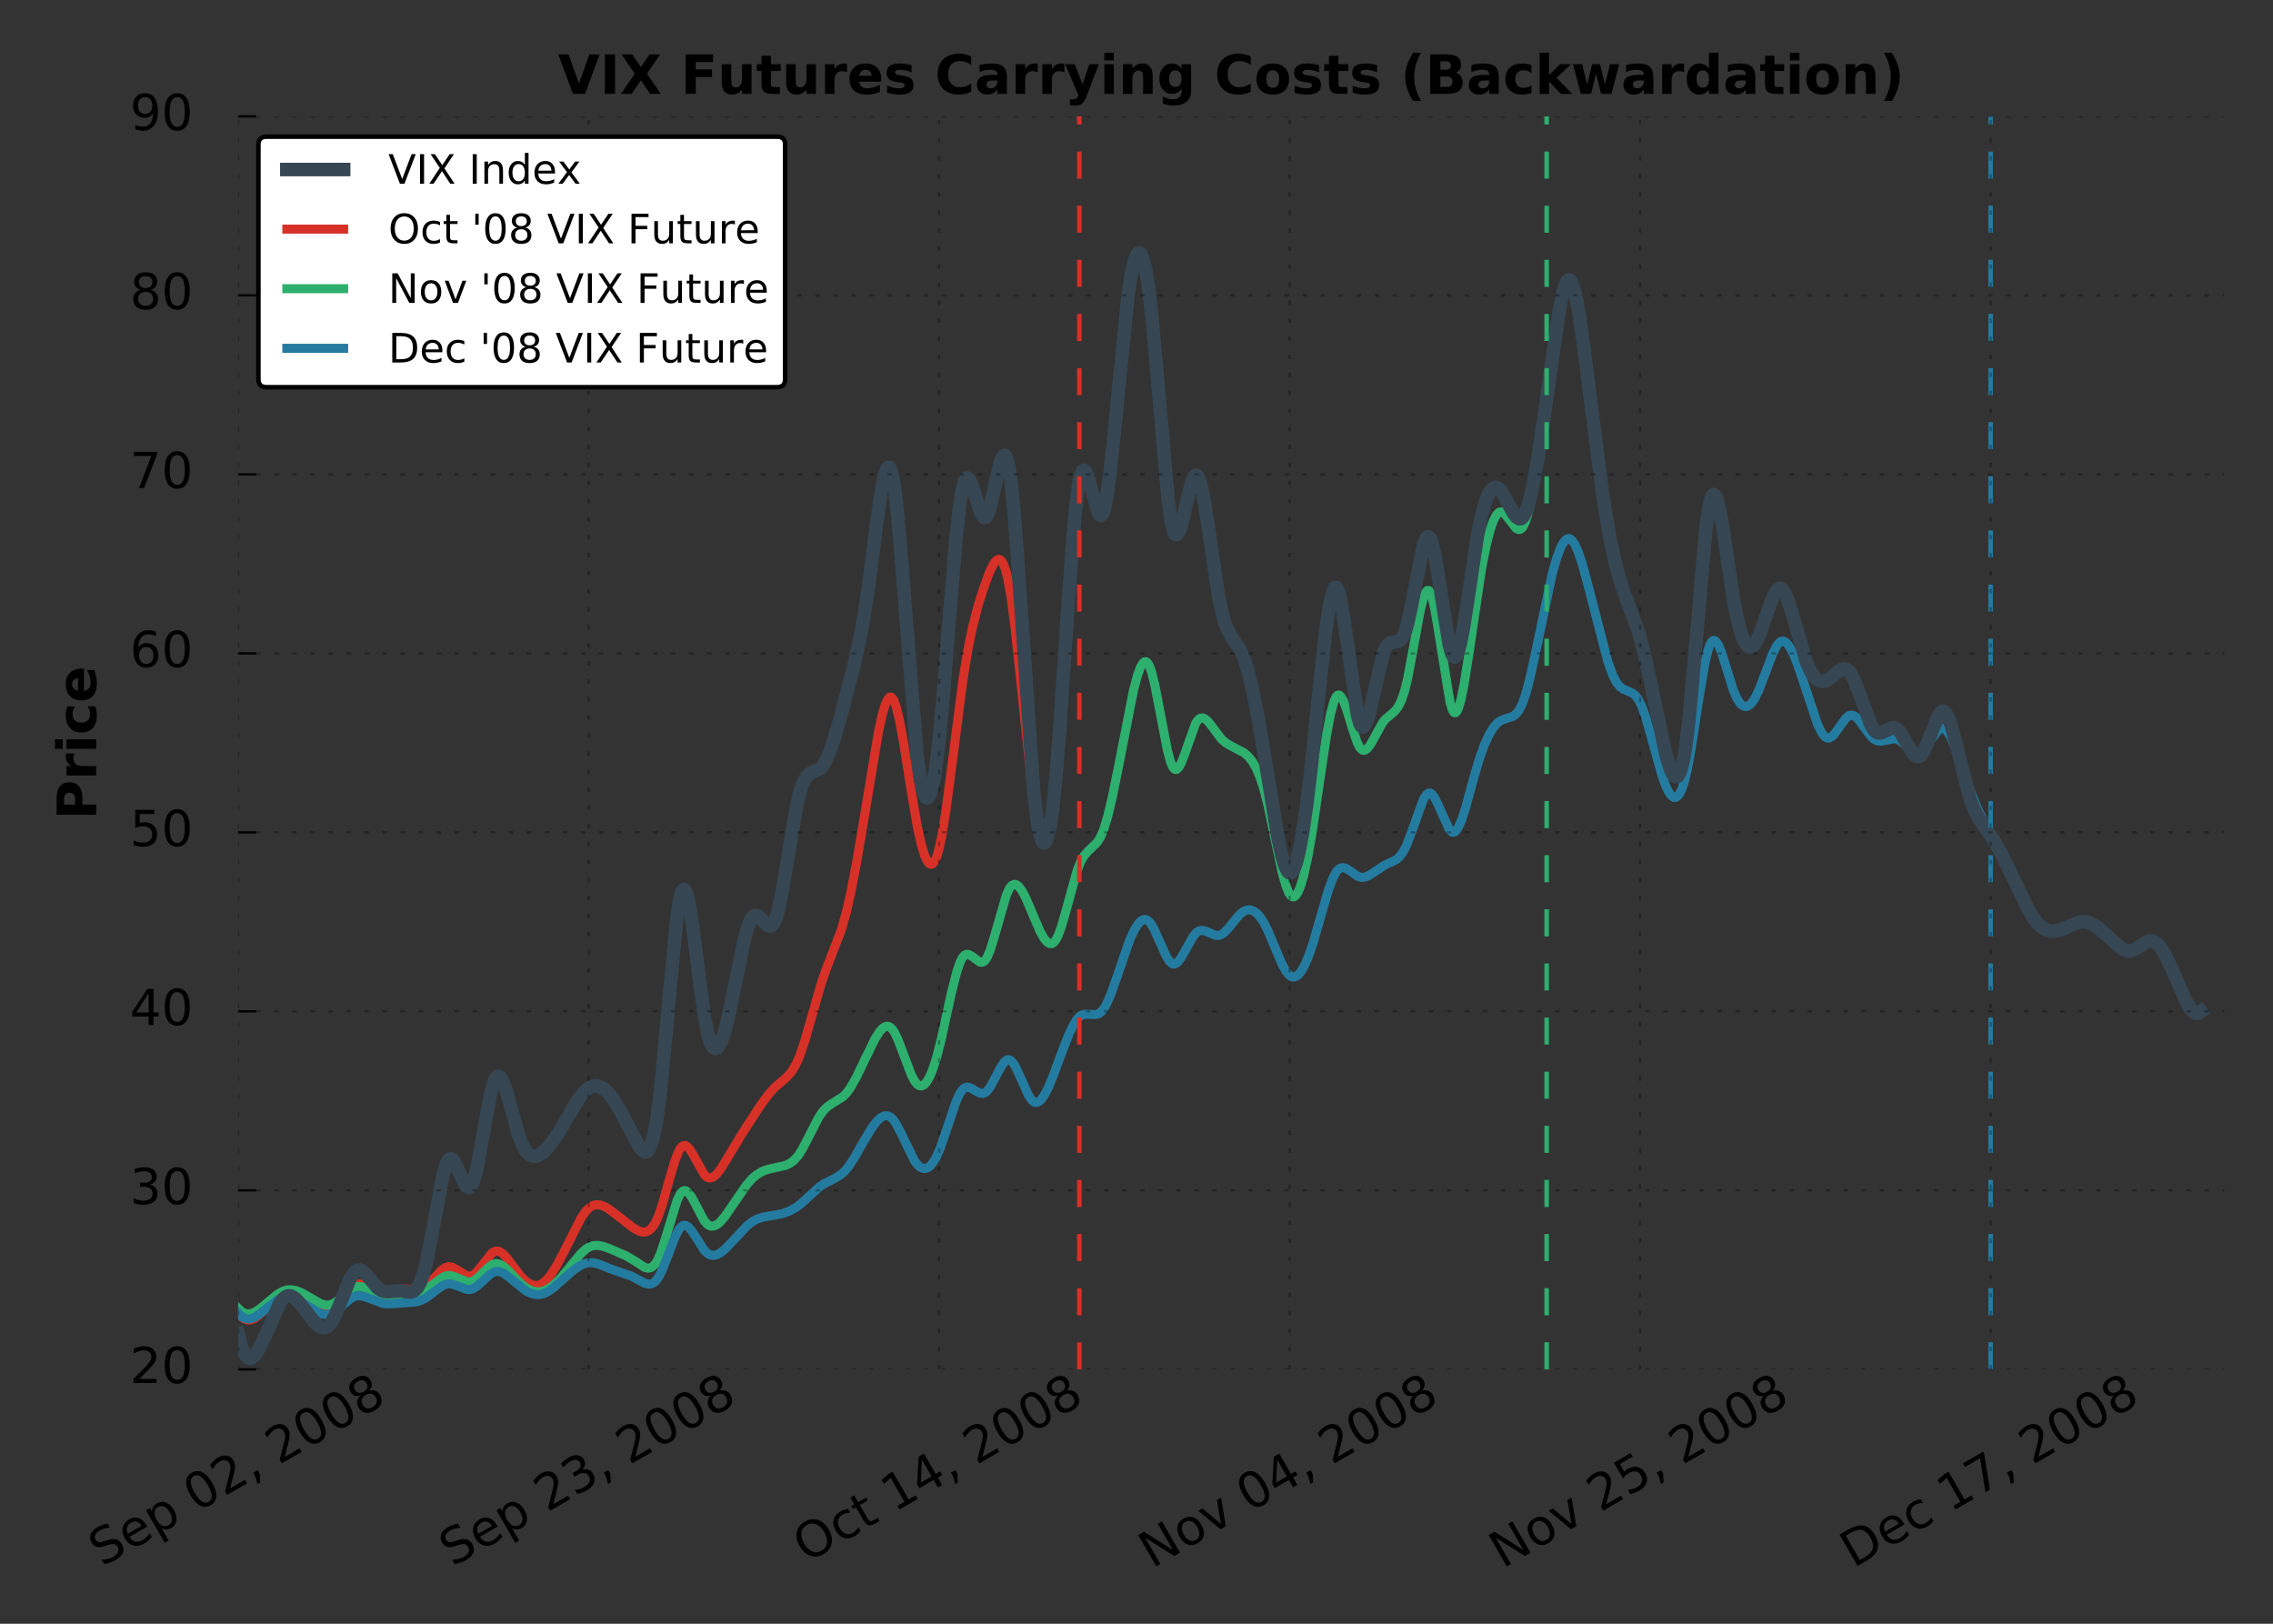 <?xml version="1.0" encoding="utf-8" standalone="no"?>
<!DOCTYPE svg PUBLIC "-//W3C//DTD SVG 1.1//EN"
  "http://www.w3.org/Graphics/SVG/1.1/DTD/svg11.dtd">
<!-- Created with matplotlib (http://matplotlib.org/) -->
<svg height="360pt" version="1.1" viewBox="0 0 504 360" width="504pt" xmlns="http://www.w3.org/2000/svg" xmlns:xlink="http://www.w3.org/1999/xlink">
 <rect x="0" y="0" width="504" height="360" fill="#333333" stroke="none"/>
 <defs>
  <style type="text/css">
*{stroke-linecap:butt;stroke-linejoin:round;stroke-miterlimit:100000;}
  </style>
 </defs>
 <g id="figure_1">
  <g id="patch_1">
   <path d="M 0 360 
L 504 360 
L 504 0 
L 0 0 
z
" style="fill:none;"/>
  </g>
  <g id="axes_1">
   <g id="patch_2">
    <path d="M 52.8 303.602 
L 493.2 303.602 
L 493.2 25.8 
L 52.8 25.8 
z
" style="fill:none;"/>
   </g>
   <g id="line2d_1">
    <path clip-path="url(#pdbf182be2a)" d="M 52.8 290.982 
L 53.497 291.885 
L 54.193 292.435 
L 54.89 292.673 
L 55.587 292.645 
L 56.283 292.392 
L 57.154 291.825 
L 58.373 290.716 
L 62.204 286.93 
L 63.075 286.416 
L 63.946 286.16 
L 64.817 286.15 
L 65.688 286.349 
L 66.733 286.816 
L 68.126 287.724 
L 71.261 289.936 
L 72.131 290.215 
L 72.828 290.222 
L 73.525 289.99 
L 74.221 289.495 
L 75.266 288.392 
L 78.053 285.203 
L 78.749 284.772 
L 79.446 284.617 
L 80.143 284.694 
L 81.013 285.022 
L 84.148 286.515 
L 85.019 286.564 
L 86.238 286.369 
L 89.199 285.738 
L 90.418 285.809 
L 92.334 285.957 
L 93.204 285.828 
L 94.075 285.457 
L 94.946 284.779 
L 96.165 283.477 
L 97.907 281.624 
L 98.777 281.018 
L 99.474 280.819 
L 100.171 280.92 
L 101.042 281.354 
L 103.48 282.857 
L 104.176 282.949 
L 104.699 282.809 
L 105.395 282.314 
L 106.266 281.334 
L 109.053 277.829 
L 109.749 277.423 
L 110.272 277.366 
L 110.794 277.511 
L 111.491 277.967 
L 112.362 278.861 
L 113.755 280.712 
L 115.497 282.996 
L 116.542 284.025 
L 117.412 284.623 
L 118.283 284.956 
L 118.98 285.01 
L 119.676 284.861 
L 120.373 284.493 
L 121.244 283.727 
L 122.115 282.663 
L 123.334 280.765 
L 124.901 277.818 
L 128.907 269.932 
L 129.952 268.469 
L 130.822 267.64 
L 131.519 267.258 
L 132.216 267.097 
L 133.086 267.161 
L 133.957 267.466 
L 135.002 268.065 
L 136.744 269.376 
L 140.401 272.23 
L 141.62 272.912 
L 142.491 273.163 
L 143.188 273.131 
L 143.884 272.825 
L 144.581 272.185 
L 145.277 271.149 
L 145.974 269.655 
L 146.845 267.109 
L 148.412 261.52 
L 149.631 257.415 
L 150.502 255.223 
L 151.025 254.378 
L 151.547 253.976 
L 151.895 253.953 
L 152.418 254.231 
L 152.94 254.814 
L 153.637 255.932 
L 156.249 260.562 
L 156.772 261.004 
L 157.294 261.175 
L 157.817 261.104 
L 158.339 260.822 
L 159.036 260.172 
L 159.907 259.022 
L 161.3 256.741 
L 164.609 251.263 
L 168.615 245.069 
L 170.356 242.699 
L 171.749 241.145 
L 173.143 239.952 
L 174.71 238.564 
L 175.581 237.501 
L 176.452 236.061 
L 177.322 234.112 
L 178.367 231.055 
L 179.935 225.579 
L 182.199 217.684 
L 183.418 214.285 
L 186.553 206.152 
L 187.598 202.501 
L 188.643 197.941 
L 190.036 190.678 
L 191.952 179.256 
L 194.738 162.497 
L 195.609 158.49 
L 196.306 156.154 
L 196.828 155.036 
L 197.176 154.637 
L 197.525 154.543 
L 197.873 154.78 
L 198.221 155.36 
L 198.744 156.819 
L 199.44 159.687 
L 200.311 164.374 
L 202.053 175.415 
L 203.446 183.524 
L 204.317 187.39 
L 205.013 189.655 
L 205.536 190.818 
L 206.058 191.484 
L 206.407 191.635 
L 206.755 191.54 
L 207.103 191.189 
L 207.626 190.159 
L 208.148 188.497 
L 208.845 185.273 
L 209.716 179.897 
L 210.935 170.736 
L 213.547 150.481 
L 214.592 144.181 
L 215.637 139.087 
L 216.856 134.332 
L 218.075 130.467 
L 219.468 126.707 
L 220.339 124.945 
L 220.862 124.282 
L 221.384 124.009 
L 221.732 124.082 
L 222.081 124.384 
L 222.429 124.939 
L 222.952 126.295 
L 223.474 128.347 
L 224.171 132.284 
L 225.041 138.927 
L 226.261 150.26 
L 228.525 171.786 
L 229.395 178.228 
L 230.092 182.055 
L 230.614 184.049 
L 231.137 185.217 
L 231.485 185.507 
L 231.834 185.381 
L 232.182 184.821 
L 232.53 183.809 
L 233.053 181.398 
L 233.575 177.86 
L 234.272 171.276 
L 235.143 160.264 
L 236.884 134.063 
L 238.103 117.389 
L 238.8 110.234 
L 239.322 106.561 
L 239.845 104.575 
L 240.193 104.087 
L 240.367 104.058 
L 240.716 104.369 
L 241.064 105.091 
L 241.586 106.737 
L 243.502 113.605 
L 243.85 114.161 
L 244.199 114.262 
L 244.373 114.113 
L 244.721 113.359 
L 245.07 112.014 
L 245.592 109.021 
L 246.289 103.552 
L 247.334 93.223 
L 249.772 68.199 
L 250.643 61.94 
L 251.339 58.495 
L 251.862 56.872 
L 252.21 56.266 
L 252.558 56.053 
L 252.907 56.241 
L 253.255 56.841 
L 253.603 57.862 
L 254.126 60.205 
L 254.648 63.55 
L 255.345 69.589 
L 256.39 81.155 
L 258.654 107.46 
L 259.35 113.394 
L 259.873 116.506 
L 260.221 117.802 
L 260.57 118.464 
L 260.918 118.569 
L 261.266 118.196 
L 261.614 117.425 
L 262.137 115.697 
L 263.182 111.168 
L 264.227 106.999 
L 264.749 105.721 
L 265.098 105.351 
L 265.272 105.34 
L 265.62 105.685 
L 265.968 106.479 
L 266.491 108.397 
L 267.188 112.036 
L 268.232 118.96 
L 270.148 131.931 
L 270.845 135.387 
L 271.541 137.9 
L 272.238 139.688 
L 273.109 141.248 
L 275.199 144.427 
L 275.895 146.091 
L 276.766 148.933 
L 277.811 153.328 
L 279.03 159.561 
L 280.598 168.846 
L 283.384 185.766 
L 284.255 189.755 
L 284.952 192.053 
L 285.474 193.129 
L 285.822 193.495 
L 286.171 193.551 
L 286.519 193.297 
L 286.867 192.743 
L 287.39 191.38 
L 288.086 188.63 
L 288.783 184.906 
L 289.654 179.031 
L 290.699 170.445 
L 292.266 155.338 
L 293.834 140.819 
L 294.704 134.696 
L 295.227 132.118 
L 295.749 130.57 
L 296.098 130.195 
L 296.272 130.223 
L 296.62 130.729 
L 296.968 131.782 
L 297.491 134.223 
L 298.187 138.677 
L 300.974 158.401 
L 301.496 160.336 
L 301.845 161.001 
L 302.193 161.189 
L 302.541 160.956 
L 302.89 160.354 
L 303.412 158.878 
L 304.109 156.123 
L 306.721 144.814 
L 307.244 143.634 
L 307.766 142.925 
L 308.289 142.56 
L 308.985 142.384 
L 310.03 142.172 
L 310.553 141.812 
L 311.075 141.112 
L 311.598 139.943 
L 312.12 138.185 
L 312.817 134.997 
L 315.603 120.897 
L 316.126 119.506 
L 316.474 119.038 
L 316.822 119.001 
L 317.171 119.449 
L 317.519 120.384 
L 318.041 122.559 
L 318.738 126.524 
L 321.35 143.009 
L 321.873 144.861 
L 322.221 145.533 
L 322.569 145.692 
L 322.918 145.368 
L 323.266 144.61 
L 323.789 142.766 
L 324.485 139.248 
L 325.53 132.498 
L 327.62 118.567 
L 328.491 114.325 
L 329.362 111.235 
L 330.058 109.539 
L 330.581 108.695 
L 331.103 108.2 
L 331.626 108.037 
L 332.148 108.189 
L 332.671 108.641 
L 333.367 109.642 
L 334.586 111.965 
L 335.631 113.855 
L 336.328 114.716 
L 336.85 115.012 
L 337.199 114.997 
L 337.547 114.783 
L 337.895 114.347 
L 338.418 113.26 
L 339.114 111.068 
L 339.985 107.277 
L 341.03 101.454 
L 342.423 92.095 
L 345.732 68.743 
L 346.603 64.621 
L 347.126 62.986 
L 347.474 62.312 
L 347.822 62.009 
L 348.171 62.109 
L 348.519 62.627 
L 349.041 64.129 
L 349.564 66.396 
L 350.26 70.406 
L 351.305 77.976 
L 355.485 110.562 
L 356.878 118.814 
L 358.098 124.631 
L 359.143 128.517 
L 360.362 132.066 
L 363.322 140.089 
L 364.367 143.979 
L 365.76 150.255 
L 369.418 167.341 
L 370.289 170.258 
L 370.811 171.464 
L 371.334 172.145 
L 371.682 172.258 
L 372.03 172.066 
L 372.378 171.54 
L 372.727 170.65 
L 373.249 168.572 
L 373.772 165.515 
L 374.468 159.785 
L 375.339 150.457 
L 378.3 116.802 
L 378.996 112.072 
L 379.519 110.143 
L 379.867 109.655 
L 380.041 109.63 
L 380.39 109.976 
L 380.738 110.801 
L 381.26 112.804 
L 381.957 116.582 
L 383.176 124.865 
L 384.569 134.037 
L 385.44 138.251 
L 386.137 140.686 
L 386.833 142.333 
L 387.356 143.079 
L 387.878 143.424 
L 388.227 143.441 
L 388.575 143.293 
L 389.098 142.775 
L 389.62 141.917 
L 390.317 140.308 
L 391.536 136.762 
L 392.929 132.8 
L 393.626 131.346 
L 394.148 130.656 
L 394.496 130.434 
L 394.845 130.434 
L 395.193 130.666 
L 395.716 131.403 
L 396.412 132.99 
L 397.283 135.684 
L 400.592 146.944 
L 401.463 148.809 
L 402.159 149.881 
L 402.856 150.606 
L 403.553 151.007 
L 404.249 151.109 
L 404.946 150.935 
L 405.642 150.515 
L 407.036 149.31 
L 408.081 148.538 
L 408.777 148.302 
L 409.3 148.352 
L 409.822 148.65 
L 410.345 149.246 
L 411.041 150.53 
L 411.912 152.72 
L 414.873 160.809 
L 415.569 161.909 
L 416.092 162.351 
L 416.614 162.513 
L 417.137 162.464 
L 418.008 162.087 
L 419.401 161.402 
L 419.923 161.334 
L 420.446 161.472 
L 420.968 161.877 
L 421.665 162.796 
L 422.884 164.943 
L 424.103 166.933 
L 424.8 167.622 
L 425.322 167.785 
L 425.671 167.682 
L 426.019 167.384 
L 426.541 166.591 
L 427.238 165.05 
L 429.85 158.524 
L 430.373 157.867 
L 430.721 157.682 
L 431.069 157.737 
L 431.418 158.051 
L 431.94 158.958 
L 432.637 160.848 
L 433.508 164.006 
L 436.817 177.089 
L 437.687 179.326 
L 438.732 181.36 
L 439.951 183.192 
L 442.215 186.477 
L 443.783 189.309 
L 445.873 193.599 
L 449.704 201.571 
L 450.923 203.584 
L 451.968 204.904 
L 452.839 205.671 
L 453.71 206.162 
L 454.581 206.411 
L 455.451 206.451 
L 456.496 206.27 
L 457.715 205.82 
L 461.024 204.423 
L 462.069 204.306 
L 462.94 204.445 
L 463.985 204.876 
L 465.204 205.672 
L 466.772 207.021 
L 470.255 210.18 
L 471.126 210.647 
L 471.822 210.832 
L 472.519 210.808 
L 473.215 210.564 
L 474.26 209.932 
L 476.002 208.841 
L 476.699 208.627 
L 477.395 208.66 
L 477.918 208.895 
L 478.614 209.502 
L 479.485 210.668 
L 480.53 212.543 
L 481.923 215.589 
L 484.884 222.328 
L 485.755 223.73 
L 486.451 224.444 
L 486.974 224.682 
L 487.496 224.623 
L 488.019 224.23 
L 488.019 224.23 
" style="fill:none;stroke:#d73027;stroke-linecap:square;stroke-width:2.0;"/>
   </g>
   <g id="line2d_2">
    <path clip-path="url(#pdbf182be2a)" d="M 52.8 290.069 
L 53.497 290.755 
L 54.193 291.156 
L 54.89 291.31 
L 55.587 291.25 
L 56.457 290.93 
L 57.502 290.277 
L 59.07 288.991 
L 61.508 286.97 
L 62.727 286.264 
L 63.598 285.993 
L 64.469 285.934 
L 65.513 286.102 
L 66.733 286.558 
L 68.3 287.423 
L 71.087 289.034 
L 72.131 289.335 
L 73.002 289.335 
L 73.699 289.124 
L 74.57 288.595 
L 75.789 287.548 
L 77.704 285.88 
L 78.575 285.394 
L 79.272 285.228 
L 80.143 285.279 
L 81.188 285.608 
L 84.845 287.042 
L 86.238 287.13 
L 88.502 286.974 
L 93.03 286.515 
L 94.075 286.079 
L 95.12 285.395 
L 98.429 283.015 
L 99.3 282.776 
L 99.997 282.814 
L 100.867 283.095 
L 103.654 284.235 
L 104.351 284.223 
L 105.047 283.962 
L 105.918 283.322 
L 107.485 281.756 
L 108.704 280.658 
L 109.401 280.26 
L 110.098 280.126 
L 110.794 280.275 
L 111.491 280.657 
L 112.362 281.379 
L 113.929 283.042 
L 115.671 284.802 
L 116.89 285.69 
L 117.935 286.187 
L 118.98 286.419 
L 119.851 286.396 
L 120.721 286.165 
L 121.766 285.629 
L 122.811 284.846 
L 124.204 283.486 
L 125.946 281.408 
L 128.733 277.999 
L 129.952 276.897 
L 130.822 276.39 
L 131.693 276.142 
L 132.564 276.111 
L 133.609 276.293 
L 135.176 276.839 
L 138.834 278.437 
L 140.575 279.461 
L 143.013 281.038 
L 143.71 281.174 
L 144.233 281.082 
L 144.755 280.783 
L 145.277 280.238 
L 145.8 279.41 
L 146.497 277.812 
L 147.367 275.164 
L 150.154 266.074 
L 150.85 264.671 
L 151.373 264.092 
L 151.721 263.958 
L 152.07 264.006 
L 152.592 264.37 
L 153.289 265.289 
L 154.159 266.885 
L 156.075 270.546 
L 156.772 271.386 
L 157.294 271.736 
L 157.817 271.869 
L 158.339 271.809 
L 159.036 271.467 
L 159.733 270.876 
L 160.777 269.643 
L 162.519 267.11 
L 165.48 262.793 
L 166.699 261.383 
L 167.744 260.479 
L 168.963 259.746 
L 170.182 259.275 
L 171.749 258.914 
L 174.188 258.383 
L 175.233 257.876 
L 176.103 257.2 
L 176.974 256.218 
L 177.845 254.88 
L 179.238 252.214 
L 181.502 247.787 
L 182.547 246.261 
L 183.418 245.392 
L 184.463 244.675 
L 186.901 243.161 
L 187.772 242.259 
L 188.643 241.031 
L 189.862 238.879 
L 191.777 234.914 
L 194.041 230.281 
L 195.086 228.653 
L 195.783 227.918 
L 196.306 227.603 
L 196.828 227.525 
L 197.35 227.713 
L 197.873 228.199 
L 198.395 228.997 
L 199.092 230.458 
L 200.311 233.671 
L 202.053 238.261 
L 202.749 239.62 
L 203.272 240.317 
L 203.794 240.698 
L 204.317 240.768 
L 204.839 240.539 
L 205.362 240.018 
L 206.058 238.887 
L 206.755 237.277 
L 207.626 234.625 
L 208.671 230.565 
L 210.935 220.248 
L 212.154 215.443 
L 212.85 213.407 
L 213.373 212.352 
L 213.895 211.759 
L 214.418 211.567 
L 214.94 211.678 
L 215.637 212.128 
L 217.204 213.274 
L 217.727 213.349 
L 218.075 213.229 
L 218.423 212.939 
L 218.946 212.132 
L 219.643 210.424 
L 220.513 207.583 
L 223.126 198.49 
L 223.822 196.972 
L 224.345 196.32 
L 224.867 196.064 
L 225.39 196.159 
L 225.912 196.561 
L 226.609 197.493 
L 227.48 199.146 
L 228.873 202.426 
L 230.614 206.483 
L 231.485 208.035 
L 232.182 208.868 
L 232.704 209.189 
L 233.227 209.202 
L 233.575 209.019 
L 234.098 208.424 
L 234.62 207.423 
L 235.317 205.55 
L 236.362 201.958 
L 238.8 193.111 
L 239.671 190.914 
L 240.367 189.735 
L 241.238 188.741 
L 243.328 186.708 
L 244.025 185.569 
L 244.721 183.929 
L 245.592 181.085 
L 246.637 176.73 
L 248.03 169.857 
L 251.339 153.029 
L 252.21 149.742 
L 252.907 147.866 
L 253.429 147.004 
L 253.777 146.726 
L 254.126 146.71 
L 254.474 146.976 
L 254.822 147.543 
L 255.345 148.975 
L 256.041 151.775 
L 257.086 157.15 
L 258.828 166.23 
L 259.525 168.849 
L 260.047 170.098 
L 260.395 170.519 
L 260.744 170.628 
L 261.092 170.461 
L 261.44 170.055 
L 261.963 169.075 
L 262.659 167.268 
L 265.098 160.411 
L 265.62 159.628 
L 266.143 159.23 
L 266.665 159.161 
L 267.188 159.367 
L 267.884 159.973 
L 268.755 161.081 
L 270.845 163.878 
L 271.89 164.769 
L 273.109 165.474 
L 275.895 166.935 
L 276.766 167.69 
L 277.637 168.762 
L 278.508 170.259 
L 279.379 172.291 
L 280.249 174.966 
L 281.12 178.387 
L 282.513 185.034 
L 284.255 193.233 
L 285.126 196.371 
L 285.822 198.059 
L 286.345 198.719 
L 286.693 198.859 
L 287.041 198.77 
L 287.39 198.459 
L 287.912 197.595 
L 288.435 196.279 
L 289.131 193.871 
L 290.002 189.902 
L 291.047 183.907 
L 292.614 173.172 
L 294.182 162.74 
L 295.053 158.171 
L 295.749 155.586 
L 296.272 154.443 
L 296.62 154.114 
L 296.968 154.111 
L 297.317 154.396 
L 297.839 155.274 
L 298.536 157.08 
L 299.929 161.67 
L 300.974 164.717 
L 301.496 165.733 
L 302.019 166.266 
L 302.367 166.371 
L 302.716 166.3 
L 303.238 165.914 
L 303.935 164.991 
L 304.98 163.089 
L 306.547 160.242 
L 307.244 159.4 
L 308.289 158.535 
L 309.334 157.622 
L 310.03 156.693 
L 310.727 155.302 
L 311.423 153.274 
L 312.12 150.438 
L 313.165 144.886 
L 314.907 135.369 
L 315.603 132.62 
L 316.126 131.321 
L 316.474 130.911 
L 316.822 130.923 
L 317.171 131.405 
L 317.519 132.359 
L 318.041 134.537 
L 318.738 138.48 
L 321.525 155.761 
L 322.047 157.425 
L 322.395 157.964 
L 322.744 158.024 
L 323.092 157.643 
L 323.44 156.864 
L 323.963 155.038 
L 324.659 151.594 
L 325.704 144.942 
L 328.491 126.214 
L 329.536 120.941 
L 330.407 117.539 
L 331.103 115.522 
L 331.8 114.174 
L 332.322 113.626 
L 332.671 113.49 
L 333.019 113.532 
L 333.541 113.869 
L 334.238 114.674 
L 336.154 117.138 
L 336.676 117.406 
L 337.025 117.389 
L 337.373 117.181 
L 337.721 116.752 
L 338.244 115.649 
L 338.766 114.021 
L 339.463 111.123 
L 340.334 106.501 
L 341.553 98.594 
L 343.468 84.234 
L 345.21 71.666 
L 346.081 66.74 
L 346.777 63.886 
L 347.3 62.539 
L 347.648 62.077 
L 347.996 61.998 
L 348.345 62.33 
L 348.693 63.066 
L 349.216 64.853 
L 349.912 68.332 
L 350.783 74.056 
L 352.176 85.138 
L 354.44 103.321 
L 355.834 112.764 
L 357.053 119.719 
L 358.098 124.629 
L 359.143 128.519 
L 360.362 132.071 
L 363.322 140.089 
L 364.367 143.979 
L 365.76 150.254 
L 369.418 167.341 
L 370.289 170.258 
L 370.811 171.465 
L 371.334 172.145 
L 371.682 172.259 
L 372.03 172.066 
L 372.378 171.54 
L 372.727 170.65 
L 373.249 168.572 
L 373.772 165.516 
L 374.468 159.785 
L 375.339 150.457 
L 378.3 116.802 
L 378.996 112.072 
L 379.519 110.143 
L 379.867 109.655 
L 380.041 109.63 
L 380.39 109.976 
L 380.738 110.801 
L 381.26 112.804 
L 381.957 116.582 
L 383.176 124.865 
L 384.569 134.037 
L 385.44 138.251 
L 386.137 140.686 
L 386.833 142.333 
L 387.356 143.079 
L 387.878 143.424 
L 388.227 143.441 
L 388.575 143.293 
L 389.098 142.775 
L 389.62 141.917 
L 390.317 140.308 
L 391.536 136.762 
L 392.929 132.8 
L 393.626 131.346 
L 394.148 130.656 
L 394.496 130.434 
L 394.845 130.434 
L 395.193 130.666 
L 395.716 131.403 
L 396.412 132.99 
L 397.283 135.684 
L 400.592 146.944 
L 401.463 148.809 
L 402.159 149.881 
L 402.856 150.606 
L 403.553 151.007 
L 404.249 151.109 
L 404.946 150.935 
L 405.642 150.515 
L 407.036 149.31 
L 408.081 148.538 
L 408.777 148.302 
L 409.3 148.352 
L 409.822 148.65 
L 410.345 149.246 
L 411.041 150.53 
L 411.912 152.72 
L 414.873 160.809 
L 415.569 161.909 
L 416.092 162.351 
L 416.614 162.513 
L 417.137 162.464 
L 418.008 162.087 
L 419.401 161.402 
L 419.923 161.334 
L 420.446 161.472 
L 420.968 161.877 
L 421.665 162.796 
L 422.884 164.943 
L 424.103 166.933 
L 424.8 167.622 
L 425.322 167.785 
L 425.671 167.682 
L 426.019 167.384 
L 426.541 166.591 
L 427.238 165.05 
L 429.85 158.524 
L 430.373 157.867 
L 430.721 157.682 
L 431.069 157.737 
L 431.418 158.051 
L 431.94 158.958 
L 432.637 160.848 
L 433.508 164.006 
L 436.817 177.089 
L 437.687 179.326 
L 438.732 181.36 
L 439.951 183.192 
L 442.215 186.477 
L 443.783 189.309 
L 445.873 193.599 
L 449.704 201.571 
L 450.923 203.584 
L 451.968 204.904 
L 452.839 205.671 
L 453.71 206.162 
L 454.581 206.411 
L 455.451 206.451 
L 456.496 206.27 
L 457.715 205.82 
L 461.024 204.423 
L 462.069 204.306 
L 462.94 204.445 
L 463.985 204.876 
L 465.204 205.672 
L 466.772 207.021 
L 470.255 210.18 
L 471.126 210.647 
L 471.822 210.832 
L 472.519 210.808 
L 473.215 210.564 
L 474.26 209.932 
L 476.002 208.841 
L 476.699 208.627 
L 477.395 208.66 
L 477.918 208.895 
L 478.614 209.502 
L 479.485 210.668 
L 480.53 212.543 
L 481.923 215.589 
L 484.884 222.328 
L 485.755 223.73 
L 486.451 224.444 
L 486.974 224.682 
L 487.496 224.623 
L 488.019 224.23 
L 488.019 224.23 
" style="fill:none;stroke:#2daf6e;stroke-linecap:square;stroke-width:2.0;"/>
   </g>
   <g id="line2d_3">
    <path clip-path="url(#pdbf182be2a)" d="M 52.8 291.061 
L 53.497 291.807 
L 54.193 292.247 
L 54.89 292.421 
L 55.587 292.369 
L 56.457 292.048 
L 57.502 291.389 
L 59.244 289.967 
L 61.334 288.328 
L 62.379 287.763 
L 63.249 287.516 
L 64.12 287.509 
L 64.991 287.711 
L 66.036 288.167 
L 67.603 289.128 
L 70.39 290.907 
L 71.435 291.328 
L 72.306 291.473 
L 73.176 291.378 
L 73.873 291.094 
L 74.744 290.504 
L 76.311 289.109 
L 77.704 287.944 
L 78.575 287.458 
L 79.272 287.285 
L 80.143 287.318 
L 81.188 287.617 
L 85.019 289.01 
L 86.412 289.084 
L 89.025 288.921 
L 92.334 288.626 
L 93.553 288.239 
L 94.598 287.668 
L 96.165 286.467 
L 97.907 285.182 
L 98.777 284.769 
L 99.474 284.629 
L 100.171 284.686 
L 101.216 285.026 
L 103.48 285.877 
L 104.176 285.91 
L 104.873 285.724 
L 105.744 285.181 
L 106.963 284.076 
L 108.704 282.49 
L 109.575 282.001 
L 110.272 281.875 
L 110.969 281.989 
L 111.839 282.398 
L 112.884 283.167 
L 116.716 286.28 
L 117.761 286.77 
L 118.806 287.021 
L 119.676 287.022 
L 120.547 286.813 
L 121.592 286.301 
L 122.811 285.429 
L 124.727 283.729 
L 127.165 281.588 
L 128.558 280.643 
L 129.603 280.162 
L 130.648 279.937 
L 131.693 279.989 
L 132.912 280.312 
L 135.002 281.174 
L 136.918 281.875 
L 140.053 282.95 
L 141.446 283.695 
L 143.013 284.535 
L 143.71 284.704 
L 144.407 284.642 
L 144.929 284.398 
L 145.452 283.949 
L 146.148 282.977 
L 146.845 281.565 
L 148.064 278.439 
L 149.806 273.968 
L 150.502 272.654 
L 151.025 271.991 
L 151.547 271.672 
L 152.07 271.695 
L 152.592 272.002 
L 153.289 272.756 
L 154.334 274.346 
L 156.075 277.082 
L 156.772 277.813 
L 157.468 278.22 
L 158.165 278.341 
L 158.862 278.215 
L 159.733 277.773 
L 160.777 276.928 
L 162.345 275.296 
L 165.654 271.758 
L 166.873 270.804 
L 167.918 270.253 
L 169.137 269.858 
L 170.879 269.552 
L 173.317 269.109 
L 174.884 268.576 
L 176.277 267.851 
L 177.497 266.974 
L 179.238 265.386 
L 181.676 263.16 
L 182.895 262.342 
L 184.985 261.32 
L 186.204 260.6 
L 187.249 259.71 
L 188.12 258.683 
L 189.339 256.853 
L 191.429 253.191 
L 193.345 250.001 
L 194.39 248.629 
L 195.261 247.817 
L 195.957 247.443 
L 196.48 247.351 
L 197.002 247.441 
L 197.525 247.73 
L 198.047 248.235 
L 198.744 249.232 
L 199.789 251.223 
L 202.749 257.313 
L 203.446 258.25 
L 204.143 258.843 
L 204.665 259.059 
L 205.188 259.078 
L 205.71 258.898 
L 206.232 258.518 
L 206.929 257.698 
L 207.626 256.517 
L 208.497 254.53 
L 209.716 250.993 
L 211.98 244.258 
L 212.85 242.383 
L 213.547 241.441 
L 214.07 241.107 
L 214.592 241.036 
L 215.289 241.237 
L 216.508 241.961 
L 217.379 242.377 
L 217.901 242.44 
L 218.423 242.282 
L 218.946 241.843 
L 219.643 240.867 
L 220.688 238.913 
L 222.081 236.298 
L 222.777 235.375 
L 223.3 234.993 
L 223.648 234.926 
L 223.997 235.033 
L 224.519 235.504 
L 225.216 236.594 
L 226.261 238.848 
L 228.002 242.752 
L 228.699 243.837 
L 229.221 244.305 
L 229.744 244.447 
L 230.266 244.291 
L 230.789 243.868 
L 231.485 242.944 
L 232.356 241.312 
L 233.401 238.845 
L 235.665 232.718 
L 237.232 228.806 
L 238.277 226.763 
L 238.974 225.777 
L 239.671 225.162 
L 240.367 224.891 
L 241.238 224.86 
L 242.98 224.948 
L 243.676 224.713 
L 244.199 224.325 
L 244.721 223.701 
L 245.418 222.49 
L 246.289 220.484 
L 247.508 217.063 
L 250.468 208.469 
L 251.513 206.186 
L 252.384 204.807 
L 253.081 204.117 
L 253.603 203.873 
L 254.126 203.886 
L 254.648 204.178 
L 255.171 204.767 
L 255.867 205.953 
L 256.912 208.259 
L 258.654 212.116 
L 259.35 213.177 
L 259.873 213.638 
L 260.221 213.747 
L 260.57 213.693 
L 261.092 213.349 
L 261.789 212.499 
L 262.834 210.701 
L 264.575 207.596 
L 265.272 206.768 
L 265.794 206.423 
L 266.317 206.287 
L 267.013 206.353 
L 267.884 206.685 
L 269.452 207.348 
L 270.148 207.41 
L 270.671 207.272 
L 271.367 206.828 
L 272.238 205.966 
L 274.154 203.589 
L 275.199 202.475 
L 275.895 201.977 
L 276.592 201.729 
L 277.289 201.735 
L 277.985 201.995 
L 278.682 202.509 
L 279.379 203.277 
L 280.249 204.596 
L 281.12 206.31 
L 282.513 209.63 
L 284.255 213.729 
L 285.126 215.312 
L 285.822 216.179 
L 286.345 216.534 
L 286.867 216.628 
L 287.39 216.473 
L 287.912 216.08 
L 288.609 215.208 
L 289.305 213.965 
L 290.176 211.934 
L 291.221 208.87 
L 292.789 203.393 
L 294.53 197.424 
L 295.575 194.63 
L 296.272 193.337 
L 296.794 192.737 
L 297.317 192.429 
L 297.839 192.362 
L 298.536 192.562 
L 299.407 193.111 
L 301.148 194.329 
L 301.845 194.536 
L 302.541 194.495 
L 303.412 194.17 
L 304.631 193.397 
L 306.895 191.895 
L 309.682 190.544 
L 310.378 189.882 
L 311.075 188.937 
L 311.772 187.633 
L 312.643 185.442 
L 315.603 177.25 
L 316.3 176.179 
L 316.822 175.826 
L 317.171 175.847 
L 317.519 176.077 
L 318.041 176.753 
L 318.738 178.111 
L 321.35 183.894 
L 321.873 184.429 
L 322.221 184.544 
L 322.569 184.439 
L 322.918 184.125 
L 323.44 183.306 
L 324.137 181.669 
L 325.008 178.972 
L 326.749 172.589 
L 328.143 167.877 
L 329.187 165.032 
L 330.232 162.782 
L 331.103 161.357 
L 331.974 160.336 
L 332.671 159.807 
L 333.541 159.451 
L 335.457 158.836 
L 336.154 158.299 
L 336.85 157.406 
L 337.547 156.038 
L 338.244 154.089 
L 339.114 150.896 
L 340.334 145.425 
L 344.165 127.265 
L 345.21 123.622 
L 346.081 121.351 
L 346.777 120.119 
L 347.3 119.578 
L 347.822 119.392 
L 348.171 119.479 
L 348.693 119.931 
L 349.216 120.735 
L 349.912 122.286 
L 350.783 124.858 
L 352.002 129.301 
L 356.53 146.772 
L 357.575 149.628 
L 358.446 151.339 
L 359.143 152.21 
L 359.839 152.737 
L 360.884 153.189 
L 361.929 153.659 
L 362.626 154.217 
L 363.322 155.134 
L 364.019 156.546 
L 364.89 158.999 
L 366.109 163.262 
L 368.547 172.05 
L 369.418 174.423 
L 370.114 175.792 
L 370.637 176.461 
L 371.159 176.789 
L 371.508 176.802 
L 371.856 176.641 
L 372.378 176.05 
L 372.901 175.014 
L 373.423 173.5 
L 374.12 170.687 
L 374.991 165.959 
L 376.732 154.663 
L 377.951 147.49 
L 378.648 144.436 
L 379.171 142.89 
L 379.519 142.281 
L 379.867 141.999 
L 380.216 142.011 
L 380.564 142.285 
L 381.086 143.115 
L 381.783 144.831 
L 382.828 148.179 
L 384.395 153.192 
L 385.092 154.79 
L 385.789 155.883 
L 386.311 156.385 
L 386.833 156.625 
L 387.356 156.612 
L 387.878 156.355 
L 388.401 155.863 
L 389.098 154.858 
L 389.968 153.075 
L 391.187 149.889 
L 393.103 144.829 
L 393.974 143.15 
L 394.496 142.489 
L 395.019 142.155 
L 395.541 142.161 
L 396.064 142.476 
L 396.586 143.07 
L 397.283 144.241 
L 398.154 146.208 
L 399.373 149.641 
L 403.03 160.645 
L 403.901 162.404 
L 404.598 163.307 
L 405.12 163.63 
L 405.642 163.621 
L 406.165 163.328 
L 406.862 162.608 
L 408.081 160.874 
L 409.3 159.239 
L 409.996 158.666 
L 410.519 158.526 
L 411.041 158.655 
L 411.564 159.008 
L 412.26 159.743 
L 413.48 161.431 
L 414.873 163.297 
L 415.569 163.93 
L 416.266 164.254 
L 416.963 164.329 
L 417.833 164.198 
L 419.923 163.779 
L 420.62 163.892 
L 421.317 164.245 
L 422.362 165.081 
L 424.103 166.505 
L 424.8 166.809 
L 425.322 166.85 
L 425.845 166.685 
L 426.367 166.293 
L 427.064 165.49 
L 429.85 161.803 
L 430.373 161.508 
L 430.895 161.483 
L 431.418 161.781 
L 431.94 162.391 
L 432.637 163.614 
L 433.508 165.655 
L 434.901 169.632 
L 436.991 175.647 
L 438.558 179.428 
L 440.474 183.417 
L 444.131 190.329 
L 446.918 195.821 
L 450.053 202.124 
L 451.272 204.055 
L 452.142 205.091 
L 453.013 205.814 
L 453.884 206.257 
L 454.755 206.457 
L 455.626 206.45 
L 456.671 206.221 
L 458.064 205.654 
L 460.676 204.514 
L 461.721 204.312 
L 462.592 204.364 
L 463.463 204.629 
L 464.508 205.185 
L 465.727 206.09 
L 467.468 207.693 
L 469.732 209.799 
L 470.777 210.488 
L 471.648 210.803 
L 472.345 210.835 
L 473.041 210.643 
L 474.086 210.051 
L 476.002 208.841 
L 476.699 208.627 
L 477.395 208.66 
L 477.918 208.895 
L 478.614 209.502 
L 479.485 210.668 
L 480.53 212.543 
L 481.923 215.589 
L 484.884 222.328 
L 485.755 223.73 
L 486.451 224.444 
L 486.974 224.682 
L 487.496 224.624 
L 488.019 224.23 
L 488.019 224.23 
" style="fill:none;stroke:#247ba0;stroke-linecap:square;stroke-width:2.0;"/>
   </g>
   <g id="line2d_4">
    <path clip-path="url(#pdbf182be2a)" d="M 52.8 295.705 
L 53.497 298.366 
L 54.193 300.078 
L 54.716 300.81 
L 55.238 301.125 
L 55.587 301.128 
L 56.109 300.859 
L 56.631 300.308 
L 57.328 299.218 
L 58.373 297.068 
L 62.03 288.975 
L 62.727 288.016 
L 63.424 287.445 
L 63.946 287.289 
L 64.469 287.341 
L 65.165 287.683 
L 66.036 288.459 
L 67.081 289.729 
L 69.867 293.311 
L 70.738 294.029 
L 71.435 294.327 
L 71.957 294.35 
L 72.48 294.174 
L 73.002 293.774 
L 73.525 293.125 
L 74.221 291.863 
L 75.266 289.376 
L 77.53 283.697 
L 78.227 282.463 
L 78.749 281.856 
L 79.272 281.565 
L 79.794 281.557 
L 80.317 281.782 
L 81.013 282.359 
L 82.058 283.58 
L 83.626 285.432 
L 84.322 285.969 
L 85.019 286.269 
L 85.89 286.395 
L 87.109 286.3 
L 88.851 286.16 
L 89.895 286.342 
L 90.94 286.468 
L 91.637 286.289 
L 92.16 285.917 
L 92.682 285.275 
L 93.204 284.304 
L 93.901 282.396 
L 94.598 279.668 
L 95.469 275.258 
L 98.255 260.369 
L 98.952 258.075 
L 99.474 257.119 
L 99.822 256.897 
L 100.171 256.971 
L 100.519 257.291 
L 101.042 258.128 
L 101.912 260.062 
L 102.957 262.331 
L 103.48 263.058 
L 103.828 263.28 
L 104.176 263.234 
L 104.525 262.871 
L 104.873 262.151 
L 105.395 260.448 
L 106.092 257.282 
L 107.311 250.412 
L 108.704 242.884 
L 109.401 240.208 
L 109.924 239.007 
L 110.272 238.649 
L 110.62 238.617 
L 110.969 238.876 
L 111.491 239.734 
L 112.188 241.574 
L 113.233 245.267 
L 114.974 251.614 
L 115.845 253.854 
L 116.542 255.09 
L 117.238 255.888 
L 117.935 256.304 
L 118.631 256.392 
L 119.328 256.205 
L 120.199 255.668 
L 121.244 254.695 
L 122.463 253.197 
L 124.03 250.84 
L 126.468 246.658 
L 128.384 243.555 
L 129.603 242.015 
L 130.474 241.246 
L 131.171 240.873 
L 131.867 240.718 
L 132.564 240.771 
L 133.261 241.022 
L 134.131 241.599 
L 135.002 242.451 
L 136.047 243.811 
L 137.266 245.787 
L 139.182 249.404 
L 141.794 254.332 
L 142.491 255.169 
L 143.013 255.421 
L 143.362 255.354 
L 143.71 255.067 
L 144.058 254.528 
L 144.581 253.187 
L 145.103 251.118 
L 145.626 248.221 
L 146.322 242.911 
L 147.193 234.202 
L 149.98 204.316 
L 150.676 199.639 
L 151.199 197.658 
L 151.547 197.193 
L 151.721 197.212 
L 152.07 197.708 
L 152.418 198.752 
L 152.94 201.189 
L 153.637 205.678 
L 155.03 216.727 
L 156.249 225.631 
L 156.946 229.181 
L 157.468 230.955 
L 157.991 232.029 
L 158.339 232.385 
L 158.688 232.473 
L 159.036 232.309 
L 159.384 231.912 
L 159.907 230.913 
L 160.603 228.92 
L 161.474 225.557 
L 162.693 219.737 
L 164.957 208.677 
L 165.828 205.487 
L 166.525 203.766 
L 167.047 203.084 
L 167.395 202.919 
L 167.744 202.942 
L 168.266 203.247 
L 169.137 204.153 
L 170.008 205.038 
L 170.53 205.308 
L 170.879 205.299 
L 171.227 205.094 
L 171.575 204.654 
L 172.098 203.472 
L 172.62 201.629 
L 173.317 198.337 
L 174.362 192.234 
L 176.626 178.736 
L 177.322 175.751 
L 178.019 173.688 
L 178.716 172.381 
L 179.412 171.627 
L 180.109 171.223 
L 181.85 170.419 
L 182.373 169.885 
L 183.07 168.767 
L 183.94 166.783 
L 184.985 163.724 
L 186.379 158.882 
L 189.339 147.608 
L 190.558 142.135 
L 191.603 136.491 
L 192.648 129.619 
L 194.39 115.958 
L 195.435 108.738 
L 196.131 105.344 
L 196.654 103.889 
L 197.002 103.552 
L 197.176 103.597 
L 197.525 104.149 
L 197.873 105.371 
L 198.395 108.509 
L 199.092 114.77 
L 199.963 125.015 
L 203.272 166.77 
L 203.968 172.005 
L 204.491 174.69 
L 205.013 176.326 
L 205.362 176.843 
L 205.71 176.905 
L 206.058 176.517 
L 206.407 175.684 
L 206.929 173.61 
L 207.452 170.559 
L 208.148 164.999 
L 209.019 155.828 
L 210.586 136.042 
L 211.98 119.377 
L 212.85 111.535 
L 213.373 108.352 
L 213.895 106.543 
L 214.244 106.033 
L 214.592 105.991 
L 214.94 106.341 
L 215.463 107.435 
L 216.334 110.149 
L 217.379 113.416 
L 217.901 114.457 
L 218.249 114.758 
L 218.598 114.657 
L 218.946 114.104 
L 219.468 112.566 
L 220.165 109.64 
L 221.732 102.745 
L 222.255 101.379 
L 222.603 100.977 
L 222.777 100.96 
L 222.952 101.081 
L 223.3 101.779 
L 223.648 103.154 
L 224.171 106.635 
L 224.867 113.652 
L 225.738 125.233 
L 229.221 175.531 
L 229.918 181.439 
L 230.44 184.461 
L 230.963 186.285 
L 231.311 186.842 
L 231.485 186.923 
L 231.659 186.874 
L 232.008 186.385 
L 232.356 185.378 
L 232.879 182.903 
L 233.401 179.28 
L 234.098 172.681 
L 234.968 161.81 
L 236.71 135.868 
L 237.929 119.056 
L 238.8 110.085 
L 239.322 106.561 
L 239.671 105.135 
L 240.019 104.391 
L 240.367 104.235 
L 240.716 104.572 
L 241.064 105.308 
L 241.586 106.953 
L 243.502 113.687 
L 243.85 114.212 
L 244.199 114.284 
L 244.547 113.811 
L 244.895 112.734 
L 245.418 110.094 
L 246.114 104.997 
L 246.985 96.808 
L 250.12 65.451 
L 250.817 60.959 
L 251.513 57.876 
L 252.036 56.536 
L 252.384 56.124 
L 252.732 56.109 
L 253.081 56.5 
L 253.429 57.307 
L 253.952 59.32 
L 254.474 62.324 
L 255.171 67.92 
L 256.041 77.063 
L 259.002 110.649 
L 259.699 115.615 
L 260.221 117.802 
L 260.57 118.464 
L 260.918 118.569 
L 261.266 118.197 
L 261.614 117.426 
L 262.137 115.698 
L 263.182 111.169 
L 264.227 106.999 
L 264.749 105.721 
L 265.098 105.351 
L 265.272 105.34 
L 265.62 105.685 
L 265.968 106.479 
L 266.491 108.397 
L 267.188 112.036 
L 268.232 118.96 
L 270.148 131.931 
L 270.845 135.387 
L 271.541 137.9 
L 272.238 139.688 
L 273.109 141.248 
L 275.199 144.427 
L 275.895 146.091 
L 276.766 148.933 
L 277.811 153.328 
L 279.03 159.561 
L 280.598 168.846 
L 283.384 185.766 
L 284.255 189.755 
L 284.952 192.053 
L 285.474 193.129 
L 285.822 193.495 
L 286.171 193.551 
L 286.519 193.297 
L 286.867 192.743 
L 287.39 191.38 
L 288.086 188.63 
L 288.783 184.906 
L 289.654 179.031 
L 290.699 170.445 
L 292.266 155.338 
L 293.834 140.819 
L 294.704 134.696 
L 295.227 132.118 
L 295.749 130.57 
L 296.098 130.195 
L 296.272 130.223 
L 296.62 130.729 
L 296.968 131.782 
L 297.491 134.223 
L 298.187 138.677 
L 300.974 158.401 
L 301.496 160.336 
L 301.845 161.001 
L 302.193 161.189 
L 302.541 160.956 
L 302.89 160.354 
L 303.412 158.878 
L 304.109 156.123 
L 306.721 144.814 
L 307.244 143.634 
L 307.766 142.925 
L 308.289 142.56 
L 308.985 142.384 
L 310.03 142.172 
L 310.553 141.812 
L 311.075 141.112 
L 311.598 139.943 
L 312.12 138.185 
L 312.817 134.997 
L 315.603 120.897 
L 316.126 119.506 
L 316.474 119.038 
L 316.822 119.001 
L 317.171 119.449 
L 317.519 120.384 
L 318.041 122.559 
L 318.738 126.524 
L 321.35 143.009 
L 321.873 144.861 
L 322.221 145.533 
L 322.569 145.692 
L 322.918 145.368 
L 323.266 144.61 
L 323.789 142.766 
L 324.485 139.248 
L 325.53 132.498 
L 327.62 118.567 
L 328.491 114.325 
L 329.362 111.235 
L 330.058 109.539 
L 330.581 108.695 
L 331.103 108.2 
L 331.626 108.037 
L 332.148 108.189 
L 332.671 108.641 
L 333.367 109.642 
L 334.586 111.965 
L 335.631 113.855 
L 336.328 114.716 
L 336.85 115.012 
L 337.199 114.997 
L 337.547 114.783 
L 337.895 114.347 
L 338.418 113.26 
L 339.114 111.068 
L 339.985 107.277 
L 341.03 101.454 
L 342.423 92.095 
L 345.732 68.743 
L 346.603 64.621 
L 347.126 62.986 
L 347.474 62.312 
L 347.822 62.009 
L 348.171 62.109 
L 348.519 62.627 
L 349.041 64.129 
L 349.564 66.396 
L 350.26 70.406 
L 351.305 77.976 
L 355.485 110.562 
L 356.878 118.814 
L 358.098 124.631 
L 359.143 128.517 
L 360.362 132.066 
L 363.322 140.089 
L 364.367 143.979 
L 365.76 150.255 
L 369.418 167.341 
L 370.289 170.258 
L 370.811 171.464 
L 371.334 172.145 
L 371.682 172.258 
L 372.03 172.066 
L 372.378 171.54 
L 372.727 170.65 
L 373.249 168.572 
L 373.772 165.515 
L 374.468 159.785 
L 375.339 150.457 
L 378.3 116.802 
L 378.996 112.072 
L 379.519 110.143 
L 379.867 109.655 
L 380.041 109.63 
L 380.39 109.976 
L 380.738 110.801 
L 381.26 112.804 
L 381.957 116.582 
L 383.176 124.865 
L 384.569 134.037 
L 385.44 138.251 
L 386.137 140.686 
L 386.833 142.333 
L 387.356 143.079 
L 387.878 143.424 
L 388.227 143.441 
L 388.575 143.293 
L 389.098 142.775 
L 389.62 141.917 
L 390.317 140.308 
L 391.536 136.762 
L 392.929 132.8 
L 393.626 131.346 
L 394.148 130.656 
L 394.496 130.434 
L 394.845 130.434 
L 395.193 130.666 
L 395.716 131.403 
L 396.412 132.99 
L 397.283 135.684 
L 400.592 146.944 
L 401.463 148.809 
L 402.159 149.881 
L 402.856 150.606 
L 403.553 151.007 
L 404.249 151.109 
L 404.946 150.935 
L 405.642 150.515 
L 407.036 149.31 
L 408.081 148.538 
L 408.777 148.302 
L 409.3 148.352 
L 409.822 148.65 
L 410.345 149.246 
L 411.041 150.53 
L 411.912 152.72 
L 414.873 160.809 
L 415.569 161.909 
L 416.092 162.351 
L 416.614 162.513 
L 417.137 162.464 
L 418.008 162.087 
L 419.401 161.402 
L 419.923 161.334 
L 420.446 161.472 
L 420.968 161.877 
L 421.665 162.796 
L 422.884 164.943 
L 424.103 166.933 
L 424.8 167.622 
L 425.322 167.785 
L 425.671 167.682 
L 426.019 167.384 
L 426.541 166.591 
L 427.238 165.05 
L 429.85 158.524 
L 430.373 157.867 
L 430.721 157.682 
L 431.069 157.737 
L 431.418 158.051 
L 431.94 158.958 
L 432.637 160.848 
L 433.508 164.006 
L 436.817 177.089 
L 437.687 179.326 
L 438.732 181.36 
L 439.951 183.192 
L 442.215 186.477 
L 443.783 189.309 
L 445.873 193.599 
L 449.704 201.571 
L 450.923 203.584 
L 451.968 204.904 
L 452.839 205.671 
L 453.71 206.162 
L 454.581 206.411 
L 455.451 206.451 
L 456.496 206.27 
L 457.715 205.82 
L 461.024 204.423 
L 462.069 204.306 
L 462.94 204.445 
L 463.985 204.876 
L 465.204 205.672 
L 466.772 207.021 
L 470.255 210.18 
L 471.126 210.647 
L 471.822 210.832 
L 472.519 210.808 
L 473.215 210.564 
L 474.26 209.932 
L 476.002 208.841 
L 476.699 208.627 
L 477.395 208.66 
L 477.918 208.895 
L 478.614 209.502 
L 479.485 210.668 
L 480.53 212.543 
L 481.923 215.589 
L 484.884 222.328 
L 485.755 223.73 
L 486.451 224.444 
L 486.974 224.682 
L 487.496 224.623 
L 488.019 224.23 
L 488.019 224.23 
" style="fill:none;stroke:#364652;stroke-linecap:square;stroke-width:3.0;"/>
   </g>
   <g id="line2d_5">
    <path clip-path="url(#pdbf182be2a)" d="M 239.322 303.602 
L 239.322 25.8 
" style="fill:none;stroke:#d73027;stroke-dasharray:6,6;stroke-dashoffset:0.0;"/>
   </g>
   <g id="line2d_6">
    <path clip-path="url(#pdbf182be2a)" d="M 342.946 303.602 
L 342.946 25.8 
" style="fill:none;stroke:#2daf6e;stroke-dasharray:6,6;stroke-dashoffset:0.0;"/>
   </g>
   <g id="line2d_7">
    <path clip-path="url(#pdbf182be2a)" d="M 441.388 303.602 
L 441.388 25.8 
" style="fill:none;stroke:#247ba0;stroke-dasharray:6,6;stroke-dashoffset:0.0;"/>
   </g>
   <g id="matplotlib.axis_1">
    <g id="xtick_1">
     <g id="line2d_8">
      <path clip-path="url(#pdbf182be2a)" d="M 52.8 303.602 
L 52.8 25.8 
" style="fill:none;opacity:0.3;stroke:#000000;stroke-dasharray:1,3;stroke-dashoffset:0.0;stroke-width:0.5;"/>
     </g>
     <g id="text_1">
      <!-- Sep 02, 2008 -->
      <defs>
       <path d="M 31.781 34.625 
Q 24.75 34.625 20.719 30.859 
Q 16.703 27.094 16.703 20.516 
Q 16.703 13.922 20.719 10.156 
Q 24.75 6.391 31.781 6.391 
Q 38.812 6.391 42.859 10.172 
Q 46.922 13.969 46.922 20.516 
Q 46.922 27.094 42.891 30.859 
Q 38.875 34.625 31.781 34.625 
M 21.922 38.812 
Q 15.578 40.375 12.031 44.719 
Q 8.5 49.078 8.5 55.328 
Q 8.5 64.062 14.719 69.141 
Q 20.953 74.219 31.781 74.219 
Q 42.672 74.219 48.875 69.141 
Q 55.078 64.062 55.078 55.328 
Q 55.078 49.078 51.531 44.719 
Q 48 40.375 41.703 38.812 
Q 48.828 37.156 52.797 32.312 
Q 56.781 27.484 56.781 20.516 
Q 56.781 9.906 50.312 4.234 
Q 43.844 -1.422 31.781 -1.422 
Q 19.734 -1.422 13.25 4.234 
Q 6.781 9.906 6.781 20.516 
Q 6.781 27.484 10.781 32.312 
Q 14.797 37.156 21.922 38.812 
M 18.312 54.391 
Q 18.312 48.734 21.844 45.562 
Q 25.391 42.391 31.781 42.391 
Q 38.141 42.391 41.719 45.562 
Q 45.312 48.734 45.312 54.391 
Q 45.312 60.062 41.719 63.234 
Q 38.141 66.406 31.781 66.406 
Q 25.391 66.406 21.844 63.234 
Q 18.312 60.062 18.312 54.391 
" id="BitstreamVeraSans-Roman-38"/>
       <path d="M 11.719 12.406 
L 22.016 12.406 
L 22.016 4 
L 14.016 -11.625 
L 7.719 -11.625 
L 11.719 4 
z
" id="BitstreamVeraSans-Roman-2c"/>
       <path id="BitstreamVeraSans-Roman-20"/>
       <path d="M 53.516 70.516 
L 53.516 60.891 
Q 47.906 63.578 42.922 64.891 
Q 37.938 66.219 33.297 66.219 
Q 25.25 66.219 20.875 63.094 
Q 16.5 59.969 16.5 54.203 
Q 16.5 49.359 19.406 46.891 
Q 22.312 44.438 30.422 42.922 
L 36.375 41.703 
Q 47.406 39.594 52.656 34.297 
Q 57.906 29 57.906 20.125 
Q 57.906 9.516 50.797 4.047 
Q 43.703 -1.422 29.984 -1.422 
Q 24.812 -1.422 18.969 -0.25 
Q 13.141 0.922 6.891 3.219 
L 6.891 13.375 
Q 12.891 10.016 18.656 8.297 
Q 24.422 6.594 29.984 6.594 
Q 38.422 6.594 43.016 9.906 
Q 47.609 13.234 47.609 19.391 
Q 47.609 24.75 44.312 27.781 
Q 41.016 30.812 33.5 32.328 
L 27.484 33.5 
Q 16.453 35.688 11.516 40.375 
Q 6.594 45.062 6.594 53.422 
Q 6.594 63.094 13.406 68.656 
Q 20.219 74.219 32.172 74.219 
Q 37.312 74.219 42.625 73.281 
Q 47.953 72.359 53.516 70.516 
" id="BitstreamVeraSans-Roman-53"/>
       <path d="M 56.203 29.594 
L 56.203 25.203 
L 14.891 25.203 
Q 15.484 15.922 20.484 11.062 
Q 25.484 6.203 34.422 6.203 
Q 39.594 6.203 44.453 7.469 
Q 49.312 8.734 54.109 11.281 
L 54.109 2.781 
Q 49.266 0.734 44.188 -0.344 
Q 39.109 -1.422 33.891 -1.422 
Q 20.797 -1.422 13.156 6.188 
Q 5.516 13.812 5.516 26.812 
Q 5.516 40.234 12.766 48.109 
Q 20.016 56 32.328 56 
Q 43.359 56 49.781 48.891 
Q 56.203 41.797 56.203 29.594 
M 47.219 32.234 
Q 47.125 39.594 43.094 43.984 
Q 39.062 48.391 32.422 48.391 
Q 24.906 48.391 20.391 44.141 
Q 15.875 39.891 15.188 32.172 
z
" id="BitstreamVeraSans-Roman-65"/>
       <path d="M 31.781 66.406 
Q 24.172 66.406 20.328 58.906 
Q 16.5 51.422 16.5 36.375 
Q 16.5 21.391 20.328 13.891 
Q 24.172 6.391 31.781 6.391 
Q 39.453 6.391 43.281 13.891 
Q 47.125 21.391 47.125 36.375 
Q 47.125 51.422 43.281 58.906 
Q 39.453 66.406 31.781 66.406 
M 31.781 74.219 
Q 44.047 74.219 50.516 64.516 
Q 56.984 54.828 56.984 36.375 
Q 56.984 17.969 50.516 8.266 
Q 44.047 -1.422 31.781 -1.422 
Q 19.531 -1.422 13.062 8.266 
Q 6.594 17.969 6.594 36.375 
Q 6.594 54.828 13.062 64.516 
Q 19.531 74.219 31.781 74.219 
" id="BitstreamVeraSans-Roman-30"/>
       <path d="M 18.109 8.203 
L 18.109 -20.797 
L 9.078 -20.797 
L 9.078 54.688 
L 18.109 54.688 
L 18.109 46.391 
Q 20.953 51.266 25.266 53.625 
Q 29.594 56 35.594 56 
Q 45.562 56 51.781 48.094 
Q 58.016 40.188 58.016 27.297 
Q 58.016 14.406 51.781 6.484 
Q 45.562 -1.422 35.594 -1.422 
Q 29.594 -1.422 25.266 0.953 
Q 20.953 3.328 18.109 8.203 
M 48.688 27.297 
Q 48.688 37.203 44.609 42.844 
Q 40.531 48.484 33.406 48.484 
Q 26.266 48.484 22.188 42.844 
Q 18.109 37.203 18.109 27.297 
Q 18.109 17.391 22.188 11.75 
Q 26.266 6.109 33.406 6.109 
Q 40.531 6.109 44.609 11.75 
Q 48.688 17.391 48.688 27.297 
" id="BitstreamVeraSans-Roman-70"/>
       <path d="M 19.188 8.297 
L 53.609 8.297 
L 53.609 0 
L 7.328 0 
L 7.328 8.297 
Q 12.938 14.109 22.625 23.891 
Q 32.328 33.688 34.812 36.531 
Q 39.547 41.844 41.422 45.531 
Q 43.312 49.219 43.312 52.781 
Q 43.312 58.594 39.234 62.25 
Q 35.156 65.922 28.609 65.922 
Q 23.969 65.922 18.812 64.312 
Q 13.672 62.703 7.812 59.422 
L 7.812 69.391 
Q 13.766 71.781 18.938 73 
Q 24.125 74.219 28.422 74.219 
Q 39.75 74.219 46.484 68.547 
Q 53.219 62.891 53.219 53.422 
Q 53.219 48.922 51.531 44.891 
Q 49.859 40.875 45.406 35.406 
Q 44.188 33.984 37.641 27.219 
Q 31.109 20.453 19.188 8.297 
" id="BitstreamVeraSans-Roman-32"/>
      </defs>
      <g transform="translate(22.614 347.448)rotate(-30.0)scale(0.11 -0.11)">
       <use xlink:href="#BitstreamVeraSans-Roman-53"/>
       <use x="63.477" xlink:href="#BitstreamVeraSans-Roman-65"/>
       <use x="125.0" xlink:href="#BitstreamVeraSans-Roman-70"/>
       <use x="188.477" xlink:href="#BitstreamVeraSans-Roman-20"/>
       <use x="220.264" xlink:href="#BitstreamVeraSans-Roman-30"/>
       <use x="283.887" xlink:href="#BitstreamVeraSans-Roman-32"/>
       <use x="347.51" xlink:href="#BitstreamVeraSans-Roman-2c"/>
       <use x="379.297" xlink:href="#BitstreamVeraSans-Roman-20"/>
       <use x="411.084" xlink:href="#BitstreamVeraSans-Roman-32"/>
       <use x="474.707" xlink:href="#BitstreamVeraSans-Roman-30"/>
       <use x="538.33" xlink:href="#BitstreamVeraSans-Roman-30"/>
       <use x="601.953" xlink:href="#BitstreamVeraSans-Roman-38"/>
      </g>
     </g>
    </g>
    <g id="xtick_2">
     <g id="line2d_9">
      <path clip-path="url(#pdbf182be2a)" d="M 130.518 303.602 
L 130.518 25.8 
" style="fill:none;opacity:0.3;stroke:#000000;stroke-dasharray:1,3;stroke-dashoffset:0.0;stroke-width:0.5;"/>
     </g>
     <g id="text_2">
      <!-- Sep 23, 2008 -->
      <defs>
       <path d="M 40.578 39.312 
Q 47.656 37.797 51.625 33 
Q 55.609 28.219 55.609 21.188 
Q 55.609 10.406 48.188 4.484 
Q 40.766 -1.422 27.094 -1.422 
Q 22.516 -1.422 17.656 -0.516 
Q 12.797 0.391 7.625 2.203 
L 7.625 11.719 
Q 11.719 9.328 16.594 8.109 
Q 21.484 6.891 26.812 6.891 
Q 36.078 6.891 40.938 10.547 
Q 45.797 14.203 45.797 21.188 
Q 45.797 27.641 41.281 31.266 
Q 36.766 34.906 28.719 34.906 
L 20.219 34.906 
L 20.219 43.016 
L 29.109 43.016 
Q 36.375 43.016 40.234 45.922 
Q 44.094 48.828 44.094 54.297 
Q 44.094 59.906 40.109 62.906 
Q 36.141 65.922 28.719 65.922 
Q 24.656 65.922 20.016 65.031 
Q 15.375 64.156 9.812 62.312 
L 9.812 71.094 
Q 15.438 72.656 20.344 73.438 
Q 25.25 74.219 29.594 74.219 
Q 40.828 74.219 47.359 69.109 
Q 53.906 64.016 53.906 55.328 
Q 53.906 49.266 50.438 45.094 
Q 46.969 40.922 40.578 39.312 
" id="BitstreamVeraSans-Roman-33"/>
      </defs>
      <g transform="translate(100.332 347.448)rotate(-30.0)scale(0.11 -0.11)">
       <use xlink:href="#BitstreamVeraSans-Roman-53"/>
       <use x="63.477" xlink:href="#BitstreamVeraSans-Roman-65"/>
       <use x="125.0" xlink:href="#BitstreamVeraSans-Roman-70"/>
       <use x="188.477" xlink:href="#BitstreamVeraSans-Roman-20"/>
       <use x="220.264" xlink:href="#BitstreamVeraSans-Roman-32"/>
       <use x="283.887" xlink:href="#BitstreamVeraSans-Roman-33"/>
       <use x="347.51" xlink:href="#BitstreamVeraSans-Roman-2c"/>
       <use x="379.297" xlink:href="#BitstreamVeraSans-Roman-20"/>
       <use x="411.084" xlink:href="#BitstreamVeraSans-Roman-32"/>
       <use x="474.707" xlink:href="#BitstreamVeraSans-Roman-30"/>
       <use x="538.33" xlink:href="#BitstreamVeraSans-Roman-30"/>
       <use x="601.953" xlink:href="#BitstreamVeraSans-Roman-38"/>
      </g>
     </g>
    </g>
    <g id="xtick_3">
     <g id="line2d_10">
      <path clip-path="url(#pdbf182be2a)" d="M 208.235 303.602 
L 208.235 25.8 
" style="fill:none;opacity:0.3;stroke:#000000;stroke-dasharray:1,3;stroke-dashoffset:0.0;stroke-width:0.5;"/>
     </g>
     <g id="text_3">
      <!-- Oct 14, 2008 -->
      <defs>
       <path d="M 37.797 64.312 
L 12.891 25.391 
L 37.797 25.391 
z
M 35.203 72.906 
L 47.609 72.906 
L 47.609 25.391 
L 58.016 25.391 
L 58.016 17.188 
L 47.609 17.188 
L 47.609 0 
L 37.797 0 
L 37.797 17.188 
L 4.891 17.188 
L 4.891 26.703 
z
" id="BitstreamVeraSans-Roman-34"/>
       <path d="M 12.406 8.297 
L 28.516 8.297 
L 28.516 63.922 
L 10.984 60.406 
L 10.984 69.391 
L 28.422 72.906 
L 38.281 72.906 
L 38.281 8.297 
L 54.391 8.297 
L 54.391 0 
L 12.406 0 
z
" id="BitstreamVeraSans-Roman-31"/>
       <path d="M 48.781 52.594 
L 48.781 44.188 
Q 44.969 46.297 41.141 47.344 
Q 37.312 48.391 33.406 48.391 
Q 24.656 48.391 19.812 42.844 
Q 14.984 37.312 14.984 27.297 
Q 14.984 17.281 19.812 11.734 
Q 24.656 6.203 33.406 6.203 
Q 37.312 6.203 41.141 7.25 
Q 44.969 8.297 48.781 10.406 
L 48.781 2.094 
Q 45.016 0.344 40.984 -0.531 
Q 36.969 -1.422 32.422 -1.422 
Q 20.062 -1.422 12.781 6.344 
Q 5.516 14.109 5.516 27.297 
Q 5.516 40.672 12.859 48.328 
Q 20.219 56 33.016 56 
Q 37.156 56 41.109 55.141 
Q 45.062 54.297 48.781 52.594 
" id="BitstreamVeraSans-Roman-63"/>
       <path d="M 39.406 66.219 
Q 28.656 66.219 22.328 58.203 
Q 16.016 50.203 16.016 36.375 
Q 16.016 22.609 22.328 14.594 
Q 28.656 6.594 39.406 6.594 
Q 50.141 6.594 56.422 14.594 
Q 62.703 22.609 62.703 36.375 
Q 62.703 50.203 56.422 58.203 
Q 50.141 66.219 39.406 66.219 
M 39.406 74.219 
Q 54.734 74.219 63.906 63.938 
Q 73.094 53.656 73.094 36.375 
Q 73.094 19.141 63.906 8.859 
Q 54.734 -1.422 39.406 -1.422 
Q 24.031 -1.422 14.812 8.828 
Q 5.609 19.094 5.609 36.375 
Q 5.609 53.656 14.812 63.938 
Q 24.031 74.219 39.406 74.219 
" id="BitstreamVeraSans-Roman-4f"/>
       <path d="M 18.312 70.219 
L 18.312 54.688 
L 36.812 54.688 
L 36.812 47.703 
L 18.312 47.703 
L 18.312 18.016 
Q 18.312 11.328 20.141 9.422 
Q 21.969 7.516 27.594 7.516 
L 36.812 7.516 
L 36.812 0 
L 27.594 0 
Q 17.188 0 13.234 3.875 
Q 9.281 7.766 9.281 18.016 
L 9.281 47.703 
L 2.688 47.703 
L 2.688 54.688 
L 9.281 54.688 
L 9.281 70.219 
z
" id="BitstreamVeraSans-Roman-74"/>
      </defs>
      <g transform="translate(178.793 346.591)rotate(-30.0)scale(0.11 -0.11)">
       <use xlink:href="#BitstreamVeraSans-Roman-4f"/>
       <use x="78.711" xlink:href="#BitstreamVeraSans-Roman-63"/>
       <use x="133.691" xlink:href="#BitstreamVeraSans-Roman-74"/>
       <use x="172.9" xlink:href="#BitstreamVeraSans-Roman-20"/>
       <use x="204.688" xlink:href="#BitstreamVeraSans-Roman-31"/>
       <use x="268.311" xlink:href="#BitstreamVeraSans-Roman-34"/>
       <use x="331.934" xlink:href="#BitstreamVeraSans-Roman-2c"/>
       <use x="363.721" xlink:href="#BitstreamVeraSans-Roman-20"/>
       <use x="395.508" xlink:href="#BitstreamVeraSans-Roman-32"/>
       <use x="459.131" xlink:href="#BitstreamVeraSans-Roman-30"/>
       <use x="522.754" xlink:href="#BitstreamVeraSans-Roman-30"/>
       <use x="586.377" xlink:href="#BitstreamVeraSans-Roman-38"/>
      </g>
     </g>
    </g>
    <g id="xtick_4">
     <g id="line2d_11">
      <path clip-path="url(#pdbf182be2a)" d="M 285.953 303.602 
L 285.953 25.8 
" style="fill:none;opacity:0.3;stroke:#000000;stroke-dasharray:1,3;stroke-dashoffset:0.0;stroke-width:0.5;"/>
     </g>
     <g id="text_4">
      <!-- Nov 04, 2008 -->
      <defs>
       <path d="M 9.812 72.906 
L 23.094 72.906 
L 55.422 11.922 
L 55.422 72.906 
L 64.984 72.906 
L 64.984 0 
L 51.703 0 
L 19.391 60.984 
L 19.391 0 
L 9.812 0 
z
" id="BitstreamVeraSans-Roman-4e"/>
       <path d="M 2.984 54.688 
L 12.5 54.688 
L 29.594 8.797 
L 46.688 54.688 
L 56.203 54.688 
L 35.688 0 
L 23.484 0 
z
" id="BitstreamVeraSans-Roman-76"/>
       <path d="M 30.609 48.391 
Q 23.391 48.391 19.188 42.75 
Q 14.984 37.109 14.984 27.297 
Q 14.984 17.484 19.156 11.844 
Q 23.344 6.203 30.609 6.203 
Q 37.797 6.203 41.984 11.859 
Q 46.188 17.531 46.188 27.297 
Q 46.188 37.016 41.984 42.703 
Q 37.797 48.391 30.609 48.391 
M 30.609 56 
Q 42.328 56 49.016 48.375 
Q 55.719 40.766 55.719 27.297 
Q 55.719 13.875 49.016 6.219 
Q 42.328 -1.422 30.609 -1.422 
Q 18.844 -1.422 12.172 6.219 
Q 5.516 13.875 5.516 27.297 
Q 5.516 40.766 12.172 48.375 
Q 18.844 56 30.609 56 
" id="BitstreamVeraSans-Roman-6f"/>
      </defs>
      <g transform="translate(255.449 347.816)rotate(-30.0)scale(0.11 -0.11)">
       <use xlink:href="#BitstreamVeraSans-Roman-4e"/>
       <use x="74.805" xlink:href="#BitstreamVeraSans-Roman-6f"/>
       <use x="135.986" xlink:href="#BitstreamVeraSans-Roman-76"/>
       <use x="195.166" xlink:href="#BitstreamVeraSans-Roman-20"/>
       <use x="226.953" xlink:href="#BitstreamVeraSans-Roman-30"/>
       <use x="290.576" xlink:href="#BitstreamVeraSans-Roman-34"/>
       <use x="354.199" xlink:href="#BitstreamVeraSans-Roman-2c"/>
       <use x="385.986" xlink:href="#BitstreamVeraSans-Roman-20"/>
       <use x="417.773" xlink:href="#BitstreamVeraSans-Roman-32"/>
       <use x="481.396" xlink:href="#BitstreamVeraSans-Roman-30"/>
       <use x="545.02" xlink:href="#BitstreamVeraSans-Roman-30"/>
       <use x="608.643" xlink:href="#BitstreamVeraSans-Roman-38"/>
      </g>
     </g>
    </g>
    <g id="xtick_5">
     <g id="line2d_12">
      <path clip-path="url(#pdbf182be2a)" d="M 363.671 303.602 
L 363.671 25.8 
" style="fill:none;opacity:0.3;stroke:#000000;stroke-dasharray:1,3;stroke-dashoffset:0.0;stroke-width:0.5;"/>
     </g>
     <g id="text_5">
      <!-- Nov 25, 2008 -->
      <defs>
       <path d="M 10.797 72.906 
L 49.516 72.906 
L 49.516 64.594 
L 19.828 64.594 
L 19.828 46.734 
Q 21.969 47.469 24.109 47.828 
Q 26.266 48.188 28.422 48.188 
Q 40.625 48.188 47.75 41.5 
Q 54.891 34.812 54.891 23.391 
Q 54.891 11.625 47.562 5.094 
Q 40.234 -1.422 26.906 -1.422 
Q 22.312 -1.422 17.547 -0.641 
Q 12.797 0.141 7.719 1.703 
L 7.719 11.625 
Q 12.109 9.234 16.797 8.062 
Q 21.484 6.891 26.703 6.891 
Q 35.156 6.891 40.078 11.328 
Q 45.016 15.766 45.016 23.391 
Q 45.016 31 40.078 35.438 
Q 35.156 39.891 26.703 39.891 
Q 22.75 39.891 18.812 39.016 
Q 14.891 38.141 10.797 36.281 
z
" id="BitstreamVeraSans-Roman-35"/>
      </defs>
      <g transform="translate(333.167 347.816)rotate(-30.0)scale(0.11 -0.11)">
       <use xlink:href="#BitstreamVeraSans-Roman-4e"/>
       <use x="74.805" xlink:href="#BitstreamVeraSans-Roman-6f"/>
       <use x="135.986" xlink:href="#BitstreamVeraSans-Roman-76"/>
       <use x="195.166" xlink:href="#BitstreamVeraSans-Roman-20"/>
       <use x="226.953" xlink:href="#BitstreamVeraSans-Roman-32"/>
       <use x="290.576" xlink:href="#BitstreamVeraSans-Roman-35"/>
       <use x="354.199" xlink:href="#BitstreamVeraSans-Roman-2c"/>
       <use x="385.986" xlink:href="#BitstreamVeraSans-Roman-20"/>
       <use x="417.773" xlink:href="#BitstreamVeraSans-Roman-32"/>
       <use x="481.396" xlink:href="#BitstreamVeraSans-Roman-30"/>
       <use x="545.02" xlink:href="#BitstreamVeraSans-Roman-30"/>
       <use x="608.643" xlink:href="#BitstreamVeraSans-Roman-38"/>
      </g>
     </g>
    </g>
    <g id="xtick_6">
     <g id="line2d_13">
      <path clip-path="url(#pdbf182be2a)" d="M 441.388 303.602 
L 441.388 25.8 
" style="fill:none;opacity:0.3;stroke:#000000;stroke-dasharray:1,3;stroke-dashoffset:0.0;stroke-width:0.5;"/>
     </g>
     <g id="text_6">
      <!-- Dec 17, 2008 -->
      <defs>
       <path d="M 19.672 64.797 
L 19.672 8.109 
L 31.594 8.109 
Q 46.688 8.109 53.688 14.938 
Q 60.688 21.781 60.688 36.531 
Q 60.688 51.172 53.688 57.984 
Q 46.688 64.797 31.594 64.797 
z
M 9.812 72.906 
L 30.078 72.906 
Q 51.266 72.906 61.172 64.094 
Q 71.094 55.281 71.094 36.531 
Q 71.094 17.672 61.125 8.828 
Q 51.172 0 30.078 0 
L 9.812 0 
z
" id="BitstreamVeraSans-Roman-44"/>
       <path d="M 8.203 72.906 
L 55.078 72.906 
L 55.078 68.703 
L 28.609 0 
L 18.312 0 
L 43.219 64.594 
L 8.203 64.594 
z
" id="BitstreamVeraSans-Roman-37"/>
      </defs>
      <g transform="translate(410.964 347.724)rotate(-30.0)scale(0.11 -0.11)">
       <use xlink:href="#BitstreamVeraSans-Roman-44"/>
       <use x="77.002" xlink:href="#BitstreamVeraSans-Roman-65"/>
       <use x="138.525" xlink:href="#BitstreamVeraSans-Roman-63"/>
       <use x="193.506" xlink:href="#BitstreamVeraSans-Roman-20"/>
       <use x="225.293" xlink:href="#BitstreamVeraSans-Roman-31"/>
       <use x="288.916" xlink:href="#BitstreamVeraSans-Roman-37"/>
       <use x="352.539" xlink:href="#BitstreamVeraSans-Roman-2c"/>
       <use x="384.326" xlink:href="#BitstreamVeraSans-Roman-20"/>
       <use x="416.113" xlink:href="#BitstreamVeraSans-Roman-32"/>
       <use x="479.736" xlink:href="#BitstreamVeraSans-Roman-30"/>
       <use x="543.359" xlink:href="#BitstreamVeraSans-Roman-30"/>
       <use x="606.982" xlink:href="#BitstreamVeraSans-Roman-38"/>
      </g>
     </g>
    </g>
   </g>
   <g id="matplotlib.axis_2">
    <g id="ytick_1">
     <g id="line2d_14">
      <path clip-path="url(#pdbf182be2a)" d="M 52.8 303.602 
L 493.2 303.602 
" style="fill:none;opacity:0.3;stroke:#000000;stroke-dasharray:1,3;stroke-dashoffset:0.0;stroke-width:0.5;"/>
     </g>
     <g id="line2d_15">
      <defs>
       <path d="M 0 0 
L 4 0 
" id="m3af23f546e" style="stroke:#000000;stroke-width:0.5;"/>
      </defs>
      <g>
       <use style="stroke:#000000;stroke-width:0.5;" x="52.8" xlink:href="#m3af23f546e" y="303.602"/>
      </g>
     </g>
     <g id="text_7">
      <!-- 20 -->
      <g transform="translate(28.802 306.638)scale(0.11 -0.11)">
       <use xlink:href="#BitstreamVeraSans-Roman-32"/>
       <use x="63.623" xlink:href="#BitstreamVeraSans-Roman-30"/>
      </g>
     </g>
    </g>
    <g id="ytick_2">
     <g id="line2d_16">
      <path clip-path="url(#pdbf182be2a)" d="M 52.8 263.916 
L 493.2 263.916 
" style="fill:none;opacity:0.3;stroke:#000000;stroke-dasharray:1,3;stroke-dashoffset:0.0;stroke-width:0.5;"/>
     </g>
     <g id="line2d_17">
      <g>
       <use style="stroke:#000000;stroke-width:0.5;" x="52.8" xlink:href="#m3af23f546e" y="263.916"/>
      </g>
     </g>
     <g id="text_8">
      <!-- 30 -->
      <g transform="translate(28.802 266.952)scale(0.11 -0.11)">
       <use xlink:href="#BitstreamVeraSans-Roman-33"/>
       <use x="63.623" xlink:href="#BitstreamVeraSans-Roman-30"/>
      </g>
     </g>
    </g>
    <g id="ytick_3">
     <g id="line2d_18">
      <path clip-path="url(#pdbf182be2a)" d="M 52.8 224.23 
L 493.2 224.23 
" style="fill:none;opacity:0.3;stroke:#000000;stroke-dasharray:1,3;stroke-dashoffset:0.0;stroke-width:0.5;"/>
     </g>
     <g id="line2d_19">
      <g>
       <use style="stroke:#000000;stroke-width:0.5;" x="52.8" xlink:href="#m3af23f546e" y="224.23"/>
      </g>
     </g>
     <g id="text_9">
      <!-- 40 -->
      <g transform="translate(28.802 227.265)scale(0.11 -0.11)">
       <use xlink:href="#BitstreamVeraSans-Roman-34"/>
       <use x="63.623" xlink:href="#BitstreamVeraSans-Roman-30"/>
      </g>
     </g>
    </g>
    <g id="ytick_4">
     <g id="line2d_20">
      <path clip-path="url(#pdbf182be2a)" d="M 52.8 184.544 
L 493.2 184.544 
" style="fill:none;opacity:0.3;stroke:#000000;stroke-dasharray:1,3;stroke-dashoffset:0.0;stroke-width:0.5;"/>
     </g>
     <g id="line2d_21">
      <g>
       <use style="stroke:#000000;stroke-width:0.5;" x="52.8" xlink:href="#m3af23f546e" y="184.544"/>
      </g>
     </g>
     <g id="text_10">
      <!-- 50 -->
      <g transform="translate(28.802 187.579)scale(0.11 -0.11)">
       <use xlink:href="#BitstreamVeraSans-Roman-35"/>
       <use x="63.623" xlink:href="#BitstreamVeraSans-Roman-30"/>
      </g>
     </g>
    </g>
    <g id="ytick_5">
     <g id="line2d_22">
      <path clip-path="url(#pdbf182be2a)" d="M 52.8 144.858 
L 493.2 144.858 
" style="fill:none;opacity:0.3;stroke:#000000;stroke-dasharray:1,3;stroke-dashoffset:0.0;stroke-width:0.5;"/>
     </g>
     <g id="line2d_23">
      <g>
       <use style="stroke:#000000;stroke-width:0.5;" x="52.8" xlink:href="#m3af23f546e" y="144.858"/>
      </g>
     </g>
     <g id="text_11">
      <!-- 60 -->
      <defs>
       <path d="M 33.016 40.375 
Q 26.375 40.375 22.484 35.828 
Q 18.609 31.297 18.609 23.391 
Q 18.609 15.531 22.484 10.953 
Q 26.375 6.391 33.016 6.391 
Q 39.656 6.391 43.531 10.953 
Q 47.406 15.531 47.406 23.391 
Q 47.406 31.297 43.531 35.828 
Q 39.656 40.375 33.016 40.375 
M 52.594 71.297 
L 52.594 62.312 
Q 48.875 64.062 45.094 64.984 
Q 41.312 65.922 37.594 65.922 
Q 27.828 65.922 22.672 59.328 
Q 17.531 52.734 16.797 39.406 
Q 19.672 43.656 24.016 45.922 
Q 28.375 48.188 33.594 48.188 
Q 44.578 48.188 50.953 41.516 
Q 57.328 34.859 57.328 23.391 
Q 57.328 12.156 50.688 5.359 
Q 44.047 -1.422 33.016 -1.422 
Q 20.359 -1.422 13.672 8.266 
Q 6.984 17.969 6.984 36.375 
Q 6.984 53.656 15.188 63.938 
Q 23.391 74.219 37.203 74.219 
Q 40.922 74.219 44.703 73.484 
Q 48.484 72.75 52.594 71.297 
" id="BitstreamVeraSans-Roman-36"/>
      </defs>
      <g transform="translate(28.802 147.893)scale(0.11 -0.11)">
       <use xlink:href="#BitstreamVeraSans-Roman-36"/>
       <use x="63.623" xlink:href="#BitstreamVeraSans-Roman-30"/>
      </g>
     </g>
    </g>
    <g id="ytick_6">
     <g id="line2d_24">
      <path clip-path="url(#pdbf182be2a)" d="M 52.8 105.172 
L 493.2 105.172 
" style="fill:none;opacity:0.3;stroke:#000000;stroke-dasharray:1,3;stroke-dashoffset:0.0;stroke-width:0.5;"/>
     </g>
     <g id="line2d_25">
      <g>
       <use style="stroke:#000000;stroke-width:0.5;" x="52.8" xlink:href="#m3af23f546e" y="105.172"/>
      </g>
     </g>
     <g id="text_12">
      <!-- 70 -->
      <g transform="translate(28.802 108.207)scale(0.11 -0.11)">
       <use xlink:href="#BitstreamVeraSans-Roman-37"/>
       <use x="63.623" xlink:href="#BitstreamVeraSans-Roman-30"/>
      </g>
     </g>
    </g>
    <g id="ytick_7">
     <g id="line2d_26">
      <path clip-path="url(#pdbf182be2a)" d="M 52.8 65.486 
L 493.2 65.486 
" style="fill:none;opacity:0.3;stroke:#000000;stroke-dasharray:1,3;stroke-dashoffset:0.0;stroke-width:0.5;"/>
     </g>
     <g id="line2d_27">
      <g>
       <use style="stroke:#000000;stroke-width:0.5;" x="52.8" xlink:href="#m3af23f546e" y="65.486"/>
      </g>
     </g>
     <g id="text_13">
      <!-- 80 -->
      <g transform="translate(28.802 68.521)scale(0.11 -0.11)">
       <use xlink:href="#BitstreamVeraSans-Roman-38"/>
       <use x="63.623" xlink:href="#BitstreamVeraSans-Roman-30"/>
      </g>
     </g>
    </g>
    <g id="ytick_8">
     <g id="line2d_28">
      <path clip-path="url(#pdbf182be2a)" d="M 52.8 25.8 
L 493.2 25.8 
" style="fill:none;opacity:0.3;stroke:#000000;stroke-dasharray:1,3;stroke-dashoffset:0.0;stroke-width:0.5;"/>
     </g>
     <g id="line2d_29">
      <g>
       <use style="stroke:#000000;stroke-width:0.5;" x="52.8" xlink:href="#m3af23f546e" y="25.8"/>
      </g>
     </g>
     <g id="text_14">
      <!-- 90 -->
      <defs>
       <path d="M 10.984 1.516 
L 10.984 10.5 
Q 14.703 8.734 18.5 7.812 
Q 22.312 6.891 25.984 6.891 
Q 35.75 6.891 40.891 13.453 
Q 46.047 20.016 46.781 33.406 
Q 43.953 29.203 39.594 26.953 
Q 35.25 24.703 29.984 24.703 
Q 19.047 24.703 12.672 31.312 
Q 6.297 37.938 6.297 49.422 
Q 6.297 60.641 12.938 67.422 
Q 19.578 74.219 30.609 74.219 
Q 43.266 74.219 49.922 64.516 
Q 56.594 54.828 56.594 36.375 
Q 56.594 19.141 48.406 8.859 
Q 40.234 -1.422 26.422 -1.422 
Q 22.703 -1.422 18.891 -0.688 
Q 15.094 0.047 10.984 1.516 
M 30.609 32.422 
Q 37.25 32.422 41.125 36.953 
Q 45.016 41.5 45.016 49.422 
Q 45.016 57.281 41.125 61.844 
Q 37.25 66.406 30.609 66.406 
Q 23.969 66.406 20.094 61.844 
Q 16.219 57.281 16.219 49.422 
Q 16.219 41.5 20.094 36.953 
Q 23.969 32.422 30.609 32.422 
" id="BitstreamVeraSans-Roman-39"/>
      </defs>
      <g transform="translate(28.802 28.835)scale(0.11 -0.11)">
       <use xlink:href="#BitstreamVeraSans-Roman-39"/>
       <use x="63.623" xlink:href="#BitstreamVeraSans-Roman-30"/>
      </g>
     </g>
    </g>
    <g id="text_15">
     <!-- Price -->
     <defs>
      <path d="M 52.594 52.984 
L 52.594 38.719 
Q 49.031 41.156 45.438 42.328 
Q 41.844 43.5 37.984 43.5 
Q 30.672 43.5 26.594 39.234 
Q 22.516 34.969 22.516 27.297 
Q 22.516 19.625 26.594 15.344 
Q 30.672 11.078 37.984 11.078 
Q 42.094 11.078 45.781 12.297 
Q 49.469 13.531 52.594 15.922 
L 52.594 1.609 
Q 48.484 0.094 44.266 -0.656 
Q 40.047 -1.422 35.797 -1.422 
Q 21 -1.422 12.641 6.172 
Q 4.297 13.766 4.297 27.297 
Q 4.297 40.828 12.641 48.406 
Q 21 56 35.797 56 
Q 40.094 56 44.266 55.25 
Q 48.438 54.5 52.594 52.984 
" id="BitstreamVeraSans-Bold-63"/>
      <path d="M 62.984 27.484 
L 62.984 22.516 
L 22.125 22.516 
Q 22.75 16.359 26.562 13.281 
Q 30.375 10.203 37.203 10.203 
Q 42.719 10.203 48.5 11.844 
Q 54.297 13.484 60.406 16.797 
L 60.406 3.328 
Q 54.203 0.984 48 -0.219 
Q 41.797 -1.422 35.594 -1.422 
Q 20.75 -1.422 12.516 6.125 
Q 4.297 13.672 4.297 27.297 
Q 4.297 40.672 12.375 48.328 
Q 20.453 56 34.625 56 
Q 47.516 56 55.25 48.234 
Q 62.984 40.484 62.984 27.484 
M 45.016 33.297 
Q 45.016 38.281 42.109 41.328 
Q 39.203 44.391 34.516 44.391 
Q 29.438 44.391 26.266 41.531 
Q 23.094 38.672 22.312 33.297 
z
" id="BitstreamVeraSans-Bold-65"/>
      <path d="M 8.406 54.688 
L 25.875 54.688 
L 25.875 0 
L 8.406 0 
z
M 8.406 75.984 
L 25.875 75.984 
L 25.875 61.719 
L 8.406 61.719 
z
" id="BitstreamVeraSans-Bold-69"/>
      <path d="M 9.188 72.906 
L 40.375 72.906 
Q 54.297 72.906 61.734 66.719 
Q 69.188 60.547 69.188 49.125 
Q 69.188 37.641 61.734 31.469 
Q 54.297 25.297 40.375 25.297 
L 27.984 25.297 
L 27.984 0 
L 9.188 0 
z
M 27.984 59.281 
L 27.984 38.922 
L 38.375 38.922 
Q 43.844 38.922 46.828 41.578 
Q 49.812 44.234 49.812 49.125 
Q 49.812 54 46.828 56.641 
Q 43.844 59.281 38.375 59.281 
z
" id="BitstreamVeraSans-Bold-50"/>
      <path d="M 49.031 39.797 
Q 46.734 40.875 44.453 41.375 
Q 42.188 41.891 39.891 41.891 
Q 33.156 41.891 29.516 37.562 
Q 25.875 33.25 25.875 25.203 
L 25.875 0 
L 8.406 0 
L 8.406 54.688 
L 25.875 54.688 
L 25.875 45.703 
Q 29.25 51.078 33.609 53.531 
Q 37.984 56 44.094 56 
Q 44.969 56 45.984 55.922 
Q 47.016 55.859 48.969 55.609 
z
" id="BitstreamVeraSans-Bold-72"/>
     </defs>
     <g transform="translate(21.307 181.741)rotate(-90.0)scale(0.12 -0.12)">
      <use xlink:href="#BitstreamVeraSans-Bold-50"/>
      <use x="73.291" xlink:href="#BitstreamVeraSans-Bold-72"/>
      <use x="122.607" xlink:href="#BitstreamVeraSans-Bold-69"/>
      <use x="156.885" xlink:href="#BitstreamVeraSans-Bold-63"/>
      <use x="216.162" xlink:href="#BitstreamVeraSans-Bold-65"/>
     </g>
    </g>
   </g>
   <g id="text_16">
    <!-- VIX Futures Carrying Costs (Backwardation) -->
    <defs>
     <path d="M 49.812 37.203 
L 75.094 0 
L 55.516 0 
L 38.484 24.906 
L 21.578 0 
L 1.906 0 
L 27.203 37.203 
L 2.875 72.906 
L 22.516 72.906 
L 38.484 49.422 
L 54.391 72.906 
L 74.125 72.906 
z
" id="BitstreamVeraSans-Bold-58"/>
     <path d="M 45.609 9.281 
Q 42 4.5 37.641 2.25 
Q 33.297 0 27.594 0 
Q 17.578 0 11.031 7.875 
Q 4.5 15.766 4.5 27.984 
Q 4.5 40.234 11.031 48.062 
Q 17.578 55.906 27.594 55.906 
Q 33.297 55.906 37.641 53.656 
Q 42 51.422 45.609 46.578 
L 45.609 54.688 
L 63.188 54.688 
L 63.188 5.516 
Q 63.188 -7.672 54.859 -14.625 
Q 46.531 -21.578 30.719 -21.578 
Q 25.594 -21.578 20.797 -20.797 
Q 16.016 -20.016 11.188 -18.406 
L 11.188 -4.781 
Q 15.766 -7.422 20.156 -8.719 
Q 24.562 -10.016 29 -10.016 
Q 37.594 -10.016 41.594 -6.25 
Q 45.609 -2.484 45.609 5.516 
z
M 34.078 43.312 
Q 28.656 43.312 25.625 39.297 
Q 22.609 35.297 22.609 27.984 
Q 22.609 20.453 25.531 16.578 
Q 28.469 12.703 34.078 12.703 
Q 39.547 12.703 42.578 16.703 
Q 45.609 20.703 45.609 27.984 
Q 45.609 35.297 42.578 39.297 
Q 39.547 43.312 34.078 43.312 
" id="BitstreamVeraSans-Bold-67"/>
     <path d="M 37.703 -13.188 
L 23.188 -13.188 
Q 15.719 -1.125 12.156 9.734 
Q 8.594 20.609 8.594 31.297 
Q 8.594 42 12.172 52.953 
Q 15.766 63.922 23.188 75.875 
L 37.703 75.875 
Q 31.453 64.312 28.328 53.25 
Q 25.203 42.188 25.203 31.391 
Q 25.203 20.609 28.297 9.516 
Q 31.391 -1.562 37.703 -13.188 
" id="BitstreamVeraSans-Bold-28"/>
     <path d="M 0.484 72.906 
L 19.391 72.906 
L 38.719 19.094 
L 58.016 72.906 
L 76.906 72.906 
L 49.906 0 
L 27.484 0 
z
" id="BitstreamVeraSans-Bold-56"/>
     <path id="BitstreamVeraSans-Bold-20"/>
     <path d="M 9.188 72.906 
L 27.984 72.906 
L 27.984 0 
L 9.188 0 
z
" id="BitstreamVeraSans-Bold-49"/>
     <path d="M 63.375 33.297 
L 63.375 0 
L 45.797 0 
L 45.797 5.422 
L 45.797 25.484 
Q 45.797 32.562 45.484 35.25 
Q 45.172 37.938 44.391 39.203 
Q 43.359 40.922 41.594 41.875 
Q 39.844 42.828 37.594 42.828 
Q 32.125 42.828 29 38.594 
Q 25.875 34.375 25.875 26.906 
L 25.875 0 
L 8.406 0 
L 8.406 54.688 
L 25.875 54.688 
L 25.875 46.688 
Q 29.828 51.469 34.266 53.734 
Q 38.719 56 44.094 56 
Q 53.562 56 58.469 50.188 
Q 63.375 44.391 63.375 33.297 
" id="BitstreamVeraSans-Bold-6e"/>
     <path d="M 8.406 75.984 
L 25.875 75.984 
L 25.875 34.625 
L 46 54.688 
L 66.312 54.688 
L 39.594 29.594 
L 68.406 0 
L 47.219 0 
L 25.875 22.797 
L 25.875 0 
L 8.406 0 
z
" id="BitstreamVeraSans-Bold-6b"/>
     <path d="M 27.484 70.219 
L 27.484 54.688 
L 45.516 54.688 
L 45.516 42.188 
L 27.484 42.188 
L 27.484 19 
Q 27.484 15.188 29 13.844 
Q 30.516 12.5 35.016 12.5 
L 44 12.5 
L 44 0 
L 29 0 
Q 18.656 0 14.328 4.312 
Q 10.016 8.641 10.016 19 
L 10.016 42.188 
L 1.312 42.188 
L 1.312 54.688 
L 10.016 54.688 
L 10.016 70.219 
z
" id="BitstreamVeraSans-Bold-74"/>
     <path d="M 67 4 
Q 61.812 1.312 56.203 -0.047 
Q 50.594 -1.422 44.484 -1.422 
Q 26.266 -1.422 15.625 8.766 
Q 4.984 18.953 4.984 36.375 
Q 4.984 53.859 15.625 64.031 
Q 26.266 74.219 44.484 74.219 
Q 50.594 74.219 56.203 72.844 
Q 61.812 71.484 67 68.797 
L 67 53.719 
Q 61.766 57.281 56.688 58.938 
Q 51.609 60.594 46 60.594 
Q 35.938 60.594 30.172 54.141 
Q 24.422 47.703 24.422 36.375 
Q 24.422 25.094 30.172 18.641 
Q 35.938 12.203 46 12.203 
Q 51.609 12.203 56.688 13.859 
Q 61.766 15.531 67 19.094 
z
" id="BitstreamVeraSans-Bold-43"/>
     <path d="M 45.609 46.688 
L 45.609 75.984 
L 63.188 75.984 
L 63.188 0 
L 45.609 0 
L 45.609 7.906 
Q 42 3.078 37.641 0.828 
Q 33.297 -1.422 27.594 -1.422 
Q 17.484 -1.422 10.984 6.609 
Q 4.5 14.656 4.5 27.297 
Q 4.5 39.938 10.984 47.969 
Q 17.484 56 27.594 56 
Q 33.25 56 37.625 53.734 
Q 42 51.469 45.609 46.688 
M 34.078 11.281 
Q 39.703 11.281 42.656 15.375 
Q 45.609 19.484 45.609 27.297 
Q 45.609 35.109 42.656 39.203 
Q 39.703 43.312 34.078 43.312 
Q 28.516 43.312 25.562 39.203 
Q 22.609 35.109 22.609 27.297 
Q 22.609 19.484 25.562 15.375 
Q 28.516 11.281 34.078 11.281 
" id="BitstreamVeraSans-Bold-64"/>
     <path d="M 9.188 72.906 
L 59.906 72.906 
L 59.906 58.688 
L 27.984 58.688 
L 27.984 45.125 
L 58.016 45.125 
L 58.016 30.906 
L 27.984 30.906 
L 27.984 0 
L 9.188 0 
z
" id="BitstreamVeraSans-Bold-46"/>
     <path d="M 8.016 -13.188 
Q 14.266 -1.562 17.391 9.516 
Q 20.516 20.609 20.516 31.391 
Q 20.516 42.188 17.391 53.25 
Q 14.266 64.312 8.016 75.875 
L 22.516 75.875 
Q 29.938 63.922 33.516 52.953 
Q 37.109 42 37.109 31.297 
Q 37.109 20.609 33.547 9.734 
Q 29.984 -1.125 22.516 -13.188 
z
" id="BitstreamVeraSans-Bold-29"/>
     <path d="M 1.219 54.688 
L 18.703 54.688 
L 33.406 17.578 
L 45.906 54.688 
L 63.375 54.688 
L 40.375 -5.172 
Q 36.922 -14.312 32.297 -17.938 
Q 27.688 -21.578 20.125 -21.578 
L 10.016 -21.578 
L 10.016 -10.109 
L 15.484 -10.109 
Q 19.922 -10.109 21.938 -8.688 
Q 23.969 -7.281 25.094 -3.609 
L 25.594 -2.094 
z
" id="BitstreamVeraSans-Bold-79"/>
     <path d="M 38.375 44.672 
Q 42.828 44.672 45.109 46.625 
Q 47.406 48.578 47.406 52.391 
Q 47.406 56.156 45.109 58.125 
Q 42.828 60.109 38.375 60.109 
L 27.984 60.109 
L 27.984 44.672 
z
M 39.016 12.797 
Q 44.672 12.797 47.531 15.188 
Q 50.391 17.578 50.391 22.406 
Q 50.391 27.156 47.562 29.516 
Q 44.734 31.891 39.016 31.891 
L 27.984 31.891 
L 27.984 12.797 
z
M 56.5 39.016 
Q 62.547 37.25 65.859 32.516 
Q 69.188 27.781 69.188 20.906 
Q 69.188 10.359 62.062 5.172 
Q 54.938 0 40.375 0 
L 9.188 0 
L 9.188 72.906 
L 37.406 72.906 
Q 52.594 72.906 59.406 68.312 
Q 66.219 63.719 66.219 53.609 
Q 66.219 48.297 63.719 44.562 
Q 61.234 40.828 56.5 39.016 
" id="BitstreamVeraSans-Bold-42"/>
     <path d="M 3.516 54.688 
L 20.516 54.688 
L 29.688 17 
L 38.922 54.688 
L 53.516 54.688 
L 62.703 17.391 
L 71.922 54.688 
L 88.922 54.688 
L 74.516 0 
L 55.422 0 
L 46.188 37.594 
L 37.016 0 
L 17.922 0 
z
" id="BitstreamVeraSans-Bold-77"/>
     <path d="M 51.125 52.984 
L 51.125 39.703 
Q 45.516 42.047 40.281 43.219 
Q 35.062 44.391 30.422 44.391 
Q 25.438 44.391 23.016 43.141 
Q 20.609 41.891 20.609 39.312 
Q 20.609 37.203 22.438 36.078 
Q 24.266 34.969 29 34.422 
L 32.078 33.984 
Q 45.516 32.281 50.141 28.375 
Q 54.781 24.469 54.781 16.109 
Q 54.781 7.375 48.328 2.969 
Q 41.891 -1.422 29.109 -1.422 
Q 23.688 -1.422 17.891 -0.562 
Q 12.109 0.297 6 2 
L 6 15.281 
Q 11.234 12.75 16.719 11.469 
Q 22.219 10.203 27.875 10.203 
Q 33.016 10.203 35.594 11.609 
Q 38.188 13.031 38.188 15.828 
Q 38.188 18.172 36.406 19.312 
Q 34.625 20.453 29.297 21.094 
L 26.219 21.484 
Q 14.547 22.953 9.859 26.906 
Q 5.172 30.859 5.172 38.922 
Q 5.172 47.609 11.125 51.797 
Q 17.094 56 29.391 56 
Q 34.234 56 39.547 55.266 
Q 44.875 54.547 51.125 52.984 
" id="BitstreamVeraSans-Bold-73"/>
     <path d="M 7.812 21.297 
L 7.812 54.688 
L 25.391 54.688 
L 25.391 49.219 
Q 25.391 44.781 25.344 38.062 
Q 25.297 31.344 25.297 29.109 
Q 25.297 22.516 25.641 19.609 
Q 25.984 16.703 26.812 15.375 
Q 27.875 13.672 29.609 12.734 
Q 31.344 11.812 33.594 11.812 
Q 39.062 11.812 42.188 16.016 
Q 45.312 20.219 45.312 27.688 
L 45.312 54.688 
L 62.797 54.688 
L 62.797 0 
L 45.312 0 
L 45.312 7.906 
Q 41.359 3.125 36.938 0.844 
Q 32.516 -1.422 27.203 -1.422 
Q 17.719 -1.422 12.766 4.391 
Q 7.812 10.203 7.812 21.297 
" id="BitstreamVeraSans-Bold-75"/>
     <path d="M 34.422 43.5 
Q 28.609 43.5 25.562 39.328 
Q 22.516 35.156 22.516 27.297 
Q 22.516 19.438 25.562 15.25 
Q 28.609 11.078 34.422 11.078 
Q 40.141 11.078 43.156 15.25 
Q 46.188 19.438 46.188 27.297 
Q 46.188 35.156 43.156 39.328 
Q 40.141 43.5 34.422 43.5 
M 34.422 56 
Q 48.531 56 56.469 48.375 
Q 64.406 40.766 64.406 27.297 
Q 64.406 13.812 56.469 6.188 
Q 48.531 -1.422 34.422 -1.422 
Q 20.266 -1.422 12.281 6.188 
Q 4.297 13.812 4.297 27.297 
Q 4.297 40.766 12.281 48.375 
Q 20.266 56 34.422 56 
" id="BitstreamVeraSans-Bold-6f"/>
     <path d="M 32.906 24.609 
Q 27.438 24.609 24.672 22.75 
Q 21.922 20.906 21.922 17.281 
Q 21.922 13.969 24.141 12.078 
Q 26.375 10.203 30.328 10.203 
Q 35.25 10.203 38.625 13.734 
Q 42 17.281 42 22.609 
L 42 24.609 
z
M 59.625 31.203 
L 59.625 0 
L 42 0 
L 42 8.109 
Q 38.484 3.125 34.078 0.844 
Q 29.688 -1.422 23.391 -1.422 
Q 14.891 -1.422 9.594 3.531 
Q 4.297 8.5 4.297 16.406 
Q 4.297 26.031 10.906 30.516 
Q 17.531 35.016 31.688 35.016 
L 42 35.016 
L 42 36.375 
Q 42 40.531 38.719 42.453 
Q 35.453 44.391 28.516 44.391 
Q 22.906 44.391 18.062 43.266 
Q 13.234 42.141 9.078 39.891 
L 9.078 53.219 
Q 14.703 54.594 20.359 55.297 
Q 26.031 56 31.688 56 
Q 46.484 56 53.047 50.172 
Q 59.625 44.344 59.625 31.203 
" id="BitstreamVeraSans-Bold-61"/>
    </defs>
    <g transform="translate(123.734 20.8)scale(0.12 -0.12)">
     <use xlink:href="#BitstreamVeraSans-Bold-56"/>
     <use x="77.393" xlink:href="#BitstreamVeraSans-Bold-49"/>
     <use x="114.6" xlink:href="#BitstreamVeraSans-Bold-58"/>
     <use x="191.699" xlink:href="#BitstreamVeraSans-Bold-20"/>
     <use x="226.514" xlink:href="#BitstreamVeraSans-Bold-46"/>
     <use x="294.746" xlink:href="#BitstreamVeraSans-Bold-75"/>
     <use x="365.938" xlink:href="#BitstreamVeraSans-Bold-74"/>
     <use x="413.74" xlink:href="#BitstreamVeraSans-Bold-75"/>
     <use x="484.932" xlink:href="#BitstreamVeraSans-Bold-72"/>
     <use x="534.248" xlink:href="#BitstreamVeraSans-Bold-65"/>
     <use x="602.07" xlink:href="#BitstreamVeraSans-Bold-73"/>
     <use x="661.592" xlink:href="#BitstreamVeraSans-Bold-20"/>
     <use x="696.406" xlink:href="#BitstreamVeraSans-Bold-43"/>
     <use x="769.795" xlink:href="#BitstreamVeraSans-Bold-61"/>
     <use x="837.275" xlink:href="#BitstreamVeraSans-Bold-72"/>
     <use x="886.592" xlink:href="#BitstreamVeraSans-Bold-72"/>
     <use x="935.908" xlink:href="#BitstreamVeraSans-Bold-79"/>
     <use x="1001.094" xlink:href="#BitstreamVeraSans-Bold-69"/>
     <use x="1035.371" xlink:href="#BitstreamVeraSans-Bold-6e"/>
     <use x="1106.562" xlink:href="#BitstreamVeraSans-Bold-67"/>
     <use x="1178.145" xlink:href="#BitstreamVeraSans-Bold-20"/>
     <use x="1212.959" xlink:href="#BitstreamVeraSans-Bold-43"/>
     <use x="1286.348" xlink:href="#BitstreamVeraSans-Bold-6f"/>
     <use x="1355.049" xlink:href="#BitstreamVeraSans-Bold-73"/>
     <use x="1414.57" xlink:href="#BitstreamVeraSans-Bold-74"/>
     <use x="1462.373" xlink:href="#BitstreamVeraSans-Bold-73"/>
     <use x="1521.895" xlink:href="#BitstreamVeraSans-Bold-20"/>
     <use x="1556.709" xlink:href="#BitstreamVeraSans-Bold-28"/>
     <use x="1602.412" xlink:href="#BitstreamVeraSans-Bold-42"/>
     <use x="1678.633" xlink:href="#BitstreamVeraSans-Bold-61"/>
     <use x="1746.113" xlink:href="#BitstreamVeraSans-Bold-63"/>
     <use x="1805.391" xlink:href="#BitstreamVeraSans-Bold-6b"/>
     <use x="1871.895" xlink:href="#BitstreamVeraSans-Bold-77"/>
     <use x="1964.277" xlink:href="#BitstreamVeraSans-Bold-61"/>
     <use x="2031.758" xlink:href="#BitstreamVeraSans-Bold-72"/>
     <use x="2081.074" xlink:href="#BitstreamVeraSans-Bold-64"/>
     <use x="2152.656" xlink:href="#BitstreamVeraSans-Bold-61"/>
     <use x="2220.137" xlink:href="#BitstreamVeraSans-Bold-74"/>
     <use x="2267.939" xlink:href="#BitstreamVeraSans-Bold-69"/>
     <use x="2302.217" xlink:href="#BitstreamVeraSans-Bold-6f"/>
     <use x="2370.918" xlink:href="#BitstreamVeraSans-Bold-6e"/>
     <use x="2442.109" xlink:href="#BitstreamVeraSans-Bold-29"/>
    </g>
   </g>
   <g id="legend_1">
    <g id="patch_3">
     <path d="M 59.1 85.841 
L 172.29 85.841 
Q 174.09 85.841 174.09 84.041 
L 174.09 32.1 
Q 174.09 30.3 172.29 30.3 
L 59.1 30.3 
Q 57.3 30.3 57.3 32.1 
L 57.3 84.041 
Q 57.3 85.841 59.1 85.841 
z
" style="fill:#ffffff;stroke:#000000;stroke-linejoin:miter;"/>
    </g>
    <g id="line2d_30">
     <path d="M 63.6 37.589 
L 76.2 37.589 
" style="fill:none;stroke:#364652;stroke-linecap:square;stroke-width:3.0;"/>
    </g>
    <g id="line2d_31"/>
    <g id="text_17">
     <!-- VIX Index -->
     <defs>
      <path d="M 28.609 0 
L 0.781 72.906 
L 11.078 72.906 
L 34.188 11.531 
L 57.328 72.906 
L 67.578 72.906 
L 39.797 0 
z
" id="BitstreamVeraSans-Roman-56"/>
      <path d="M 9.812 72.906 
L 19.672 72.906 
L 19.672 0 
L 9.812 0 
z
" id="BitstreamVeraSans-Roman-49"/>
      <path d="M 54.891 54.688 
L 35.109 28.078 
L 55.906 0 
L 45.312 0 
L 29.391 21.484 
L 13.484 0 
L 2.875 0 
L 24.125 28.609 
L 4.688 54.688 
L 15.281 54.688 
L 29.781 35.203 
L 44.281 54.688 
z
" id="BitstreamVeraSans-Roman-78"/>
      <path d="M 54.891 33.016 
L 54.891 0 
L 45.906 0 
L 45.906 32.719 
Q 45.906 40.484 42.875 44.328 
Q 39.844 48.188 33.797 48.188 
Q 26.516 48.188 22.312 43.547 
Q 18.109 38.922 18.109 30.906 
L 18.109 0 
L 9.078 0 
L 9.078 54.688 
L 18.109 54.688 
L 18.109 46.188 
Q 21.344 51.125 25.703 53.562 
Q 30.078 56 35.797 56 
Q 45.219 56 50.047 50.172 
Q 54.891 44.344 54.891 33.016 
" id="BitstreamVeraSans-Roman-6e"/>
      <path d="M 45.406 46.391 
L 45.406 75.984 
L 54.391 75.984 
L 54.391 0 
L 45.406 0 
L 45.406 8.203 
Q 42.578 3.328 38.25 0.953 
Q 33.938 -1.422 27.875 -1.422 
Q 17.969 -1.422 11.734 6.484 
Q 5.516 14.406 5.516 27.297 
Q 5.516 40.188 11.734 48.094 
Q 17.969 56 27.875 56 
Q 33.938 56 38.25 53.625 
Q 42.578 51.266 45.406 46.391 
M 14.797 27.297 
Q 14.797 17.391 18.875 11.75 
Q 22.953 6.109 30.078 6.109 
Q 37.203 6.109 41.297 11.75 
Q 45.406 17.391 45.406 27.297 
Q 45.406 37.203 41.297 42.844 
Q 37.203 48.484 30.078 48.484 
Q 22.953 48.484 18.875 42.844 
Q 14.797 37.203 14.797 27.297 
" id="BitstreamVeraSans-Roman-64"/>
      <path d="M 6.297 72.906 
L 16.891 72.906 
L 35.016 45.797 
L 53.219 72.906 
L 63.812 72.906 
L 40.375 37.891 
L 65.375 0 
L 54.781 0 
L 34.281 31 
L 13.625 0 
L 2.984 0 
L 29 38.922 
z
" id="BitstreamVeraSans-Roman-58"/>
     </defs>
     <g transform="translate(86.1 40.739)scale(0.09 -0.09)">
      <use xlink:href="#BitstreamVeraSans-Roman-56"/>
      <use x="68.408" xlink:href="#BitstreamVeraSans-Roman-49"/>
      <use x="97.9" xlink:href="#BitstreamVeraSans-Roman-58"/>
      <use x="166.406" xlink:href="#BitstreamVeraSans-Roman-20"/>
      <use x="198.193" xlink:href="#BitstreamVeraSans-Roman-49"/>
      <use x="227.686" xlink:href="#BitstreamVeraSans-Roman-6e"/>
      <use x="291.064" xlink:href="#BitstreamVeraSans-Roman-64"/>
      <use x="354.541" xlink:href="#BitstreamVeraSans-Roman-65"/>
      <use x="416.049" xlink:href="#BitstreamVeraSans-Roman-78"/>
     </g>
    </g>
    <g id="line2d_32">
     <path d="M 63.6 50.799 
L 76.2 50.799 
" style="fill:none;stroke:#d73027;stroke-linecap:square;stroke-width:2.0;"/>
    </g>
    <g id="line2d_33"/>
    <g id="text_18">
     <!-- Oct '08 VIX Future -->
     <defs>
      <path d="M 41.109 46.297 
Q 39.594 47.172 37.812 47.578 
Q 36.031 48 33.891 48 
Q 26.266 48 22.188 43.047 
Q 18.109 38.094 18.109 28.812 
L 18.109 0 
L 9.078 0 
L 9.078 54.688 
L 18.109 54.688 
L 18.109 46.188 
Q 20.953 51.172 25.484 53.578 
Q 30.031 56 36.531 56 
Q 37.453 56 38.578 55.875 
Q 39.703 55.766 41.062 55.516 
z
" id="BitstreamVeraSans-Roman-72"/>
      <path d="M 17.922 72.906 
L 17.922 45.797 
L 9.625 45.797 
L 9.625 72.906 
z
" id="BitstreamVeraSans-Roman-27"/>
      <path d="M 9.812 72.906 
L 51.703 72.906 
L 51.703 64.594 
L 19.672 64.594 
L 19.672 43.109 
L 48.578 43.109 
L 48.578 34.812 
L 19.672 34.812 
L 19.672 0 
L 9.812 0 
z
" id="BitstreamVeraSans-Roman-46"/>
      <path d="M 8.5 21.578 
L 8.5 54.688 
L 17.484 54.688 
L 17.484 21.922 
Q 17.484 14.156 20.5 10.266 
Q 23.531 6.391 29.594 6.391 
Q 36.859 6.391 41.078 11.031 
Q 45.312 15.672 45.312 23.688 
L 45.312 54.688 
L 54.297 54.688 
L 54.297 0 
L 45.312 0 
L 45.312 8.406 
Q 42.047 3.422 37.719 1 
Q 33.406 -1.422 27.688 -1.422 
Q 18.266 -1.422 13.375 4.438 
Q 8.5 10.297 8.5 21.578 
" id="BitstreamVeraSans-Roman-75"/>
     </defs>
     <g transform="translate(86.1 53.949)scale(0.09 -0.09)">
      <use xlink:href="#BitstreamVeraSans-Roman-4f"/>
      <use x="78.711" xlink:href="#BitstreamVeraSans-Roman-63"/>
      <use x="133.691" xlink:href="#BitstreamVeraSans-Roman-74"/>
      <use x="172.9" xlink:href="#BitstreamVeraSans-Roman-20"/>
      <use x="204.688" xlink:href="#BitstreamVeraSans-Roman-27"/>
      <use x="232.178" xlink:href="#BitstreamVeraSans-Roman-30"/>
      <use x="295.801" xlink:href="#BitstreamVeraSans-Roman-38"/>
      <use x="359.424" xlink:href="#BitstreamVeraSans-Roman-20"/>
      <use x="391.211" xlink:href="#BitstreamVeraSans-Roman-56"/>
      <use x="459.619" xlink:href="#BitstreamVeraSans-Roman-49"/>
      <use x="489.111" xlink:href="#BitstreamVeraSans-Roman-58"/>
      <use x="557.617" xlink:href="#BitstreamVeraSans-Roman-20"/>
      <use x="589.404" xlink:href="#BitstreamVeraSans-Roman-46"/>
      <use x="646.846" xlink:href="#BitstreamVeraSans-Roman-75"/>
      <use x="710.225" xlink:href="#BitstreamVeraSans-Roman-74"/>
      <use x="749.434" xlink:href="#BitstreamVeraSans-Roman-75"/>
      <use x="812.812" xlink:href="#BitstreamVeraSans-Roman-72"/>
      <use x="853.895" xlink:href="#BitstreamVeraSans-Roman-65"/>
     </g>
    </g>
    <g id="line2d_34">
     <path d="M 63.6 64.009 
L 76.2 64.009 
" style="fill:none;stroke:#2daf6e;stroke-linecap:square;stroke-width:2.0;"/>
    </g>
    <g id="line2d_35"/>
    <g id="text_19">
     <!-- Nov '08 VIX Future -->
     <g transform="translate(86.1 67.159)scale(0.09 -0.09)">
      <use xlink:href="#BitstreamVeraSans-Roman-4e"/>
      <use x="74.805" xlink:href="#BitstreamVeraSans-Roman-6f"/>
      <use x="135.986" xlink:href="#BitstreamVeraSans-Roman-76"/>
      <use x="195.166" xlink:href="#BitstreamVeraSans-Roman-20"/>
      <use x="226.953" xlink:href="#BitstreamVeraSans-Roman-27"/>
      <use x="254.443" xlink:href="#BitstreamVeraSans-Roman-30"/>
      <use x="318.066" xlink:href="#BitstreamVeraSans-Roman-38"/>
      <use x="381.689" xlink:href="#BitstreamVeraSans-Roman-20"/>
      <use x="413.477" xlink:href="#BitstreamVeraSans-Roman-56"/>
      <use x="481.885" xlink:href="#BitstreamVeraSans-Roman-49"/>
      <use x="511.377" xlink:href="#BitstreamVeraSans-Roman-58"/>
      <use x="579.883" xlink:href="#BitstreamVeraSans-Roman-20"/>
      <use x="611.67" xlink:href="#BitstreamVeraSans-Roman-46"/>
      <use x="669.111" xlink:href="#BitstreamVeraSans-Roman-75"/>
      <use x="732.49" xlink:href="#BitstreamVeraSans-Roman-74"/>
      <use x="771.699" xlink:href="#BitstreamVeraSans-Roman-75"/>
      <use x="835.078" xlink:href="#BitstreamVeraSans-Roman-72"/>
      <use x="876.16" xlink:href="#BitstreamVeraSans-Roman-65"/>
     </g>
    </g>
    <g id="line2d_36">
     <path d="M 63.6 77.22 
L 76.2 77.22 
" style="fill:none;stroke:#247ba0;stroke-linecap:square;stroke-width:2.0;"/>
    </g>
    <g id="line2d_37"/>
    <g id="text_20">
     <!-- Dec '08 VIX Future -->
     <g transform="translate(86.1 80.37)scale(0.09 -0.09)">
      <use xlink:href="#BitstreamVeraSans-Roman-44"/>
      <use x="77.002" xlink:href="#BitstreamVeraSans-Roman-65"/>
      <use x="138.525" xlink:href="#BitstreamVeraSans-Roman-63"/>
      <use x="193.506" xlink:href="#BitstreamVeraSans-Roman-20"/>
      <use x="225.293" xlink:href="#BitstreamVeraSans-Roman-27"/>
      <use x="252.783" xlink:href="#BitstreamVeraSans-Roman-30"/>
      <use x="316.406" xlink:href="#BitstreamVeraSans-Roman-38"/>
      <use x="380.029" xlink:href="#BitstreamVeraSans-Roman-20"/>
      <use x="411.816" xlink:href="#BitstreamVeraSans-Roman-56"/>
      <use x="480.225" xlink:href="#BitstreamVeraSans-Roman-49"/>
      <use x="509.717" xlink:href="#BitstreamVeraSans-Roman-58"/>
      <use x="578.223" xlink:href="#BitstreamVeraSans-Roman-20"/>
      <use x="610.01" xlink:href="#BitstreamVeraSans-Roman-46"/>
      <use x="667.451" xlink:href="#BitstreamVeraSans-Roman-75"/>
      <use x="730.83" xlink:href="#BitstreamVeraSans-Roman-74"/>
      <use x="770.039" xlink:href="#BitstreamVeraSans-Roman-75"/>
      <use x="833.418" xlink:href="#BitstreamVeraSans-Roman-72"/>
      <use x="874.5" xlink:href="#BitstreamVeraSans-Roman-65"/>
     </g>
    </g>
   </g>
  </g>
 </g>
 <defs>
  <clipPath id="pdbf182be2a">
   <rect height="277.802" width="440.4" x="52.8" y="25.8"/>
  </clipPath>
 </defs>
</svg>

